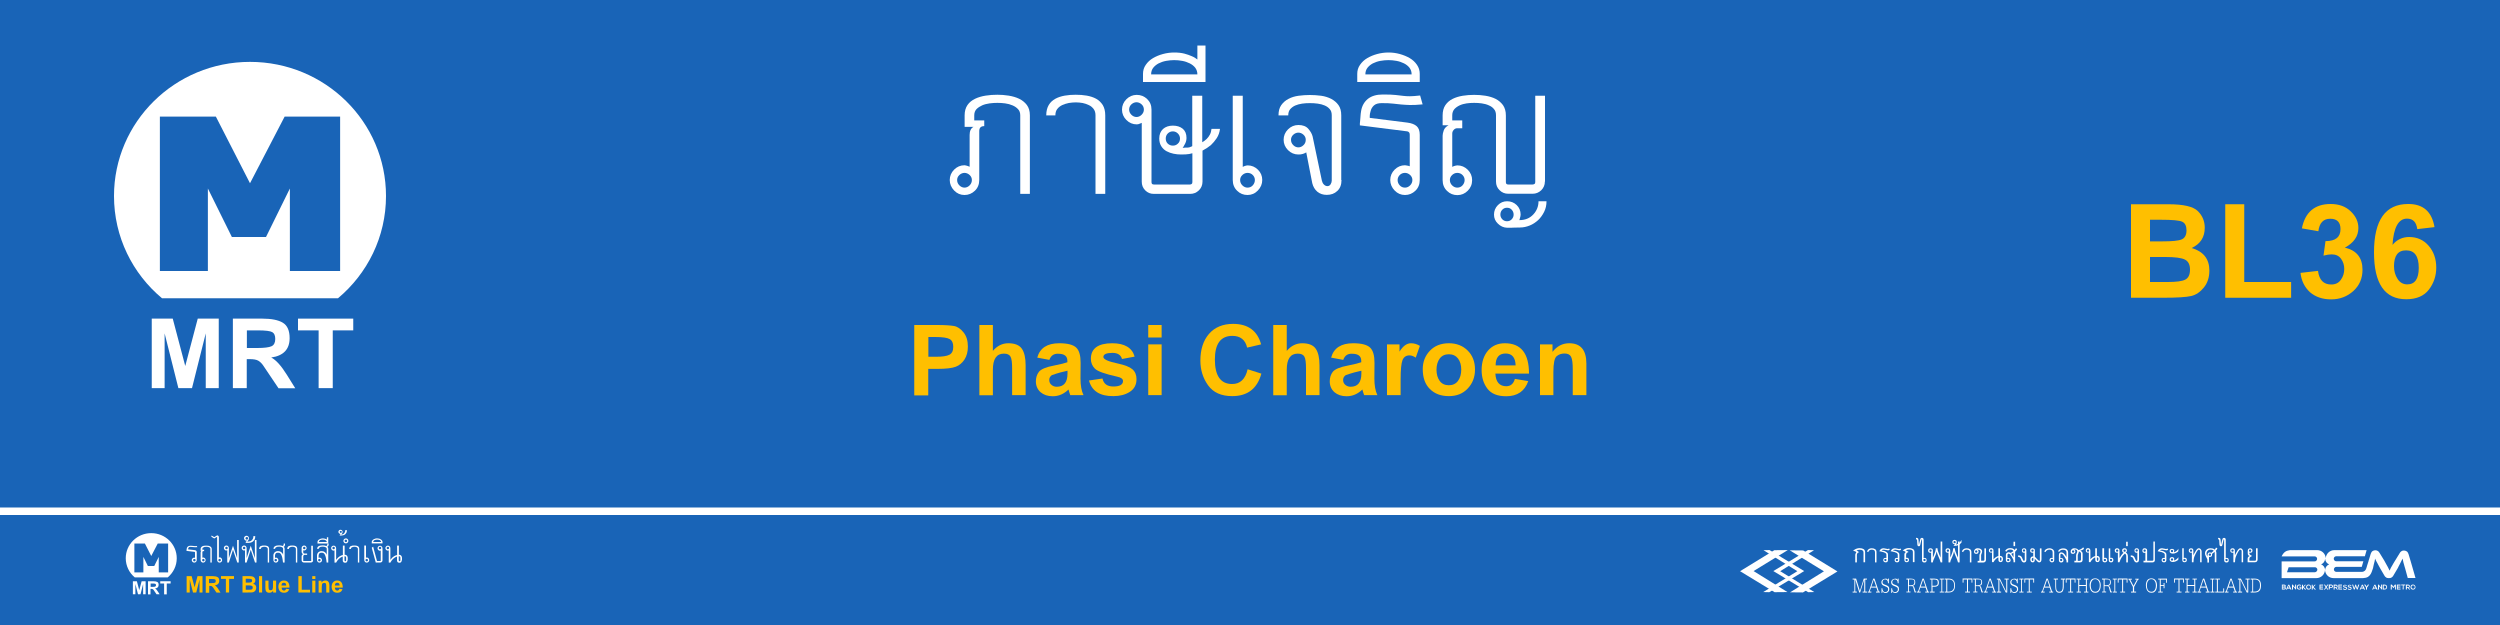 <?xml version="1.0" encoding="UTF-8" standalone="no"?>
<!-- Generator: Adobe Illustrator 21.1.0, SVG Export Plug-In . SVG Version: 6.00 Build 0)  -->

<svg
   xmlns:dc="http://purl.org/dc/elements/1.1/"
   xmlns:cc="http://creativecommons.org/ns#"
   xmlns:rdf="http://www.w3.org/1999/02/22-rdf-syntax-ns#"
   xmlns:svg="http://www.w3.org/2000/svg"
   xmlns="http://www.w3.org/2000/svg"
   xmlns:sodipodi="http://sodipodi.sourceforge.net/DTD/sodipodi-0.dtd"
   xmlns:inkscape="http://www.inkscape.org/namespaces/inkscape"
   version="1.1"
   id="Layer_1"
   x="0px"
   y="0px"
   viewBox="0 0 2000 500"
   style="enable-background:new 0 0 2000 500;"
   xml:space="preserve"
   sodipodi:docname="MRT BL36 Traditional station sign.svg"
   inkscape:version="0.92.4 (5da689c313, 2019-01-14)"><defs
   id="defs364" /><sodipodi:namedview
   pagecolor="#ffffff"
   bordercolor="#666666"
   borderopacity="1"
   objecttolerance="10"
   gridtolerance="10"
   guidetolerance="10"
   inkscape:pageopacity="0"
   inkscape:pageshadow="2"
   inkscape:window-width="640"
   inkscape:window-height="480"
   id="namedview362"
   showgrid="false"
   inkscape:zoom="0.1495"
   inkscape:cx="1000"
   inkscape:cy="250"
   inkscape:window-x="0"
   inkscape:window-y="0"
   inkscape:window-maximized="0"
   inkscape:current-layer="layer1_2_" />
<style
   type="text/css"
   id="style2">
	.st0{fill:#1964B7;}
	.st1{fill:#FFFFFF;}
	.st2{fill:#FFBF00;}
</style>
<rect
   class="st0"
   width="2000"
   height="500"
   id="rect4" />
<g
   id="g24">
	<path
   class="st1"
   d="M816.2,155.1V92.3c0-2.1-0.6-3.8-1.8-5c-1.2-1.3-2.7-2.3-4.4-3c-1.8-0.8-3.7-1.3-5.9-1.6   c-2.2-0.3-4.2-0.4-6.2-0.4c-2,0-4,0.1-6.2,0.4c-2.2,0.3-4.2,0.8-6,1.6c-1.8,0.8-3.3,1.8-4.5,3c-1.2,1.3-1.8,2.9-1.8,5v4h8v4.6   c-2.7,0-4,1.3-4,4V144c0,3.5-1.2,6.4-3.5,8.6c-2.3,2.2-5.1,3.4-8.3,3.4c-3.2,0-6-1.2-8.3-3.6c-2.3-2.4-3.5-5.2-3.5-8.4   c0-3.2,1.2-6,3.5-8.3c2.3-2.3,5.1-3.5,8.3-3.5c0.3,0,0.7,0.1,1.2,0.2c0.5,0.1,0.9,0.3,1.4,0.4c0.4,0.1,0.9,0.4,1.5,0.6v-25.4   c0-3.2,1-5.4,3.1-6.5h-7.1v-9.2c0-3.4,0.8-6.1,2.3-8.3c1.5-2.2,3.6-3.8,6.1-5c2.5-1.2,5.3-2,8.4-2.5c3.1-0.5,6.2-0.7,9.4-0.7   c2.9,0,5.9,0.2,9,0.7c3.1,0.5,5.9,1.3,8.4,2.5c2.5,1.2,4.6,2.9,6.2,5c1.6,2.2,2.4,4.9,2.4,8.3v62.8H816.2z M777.5,144   c0-1.5-0.6-2.9-1.8-4c-1.2-1.1-2.6-1.7-4.1-1.7c-1.5,0-2.9,0.6-4.1,1.7c-1.2,1.1-1.8,2.5-1.8,4c0,1.7,0.6,3.1,1.8,4.3   c1.2,1.2,2.6,1.8,4.1,1.8c1.5,0,2.9-0.6,4.1-1.8C776.9,147.1,777.5,145.6,777.5,144z"
   id="path6" />
	<path
   class="st1"
   d="M876.4,155.1V92.3c0-2.1-0.5-3.8-1.5-5.1c-1-1.3-2.2-2.4-3.8-3.1c-1.5-0.8-3.2-1.3-5-1.7   c-1.8-0.3-3.6-0.5-5.5-0.5c-1.8,0-3.7,0.2-5.6,0.5c-1.9,0.4-3.6,0.9-5.3,1.7c-1.6,0.8-2.9,1.8-3.9,3.1c-1,1.3-1.5,3-1.5,5.1h-7.3   c0-3.4,0.7-6.1,2-8.3c1.3-2.2,3.1-3.8,5.3-5c2.2-1.2,4.7-2,7.5-2.5c2.8-0.5,5.7-0.7,8.8-0.7c3.1,0,6,0.2,8.8,0.7   c2.8,0.5,5.3,1.3,7.5,2.5c2.2,1.2,3.9,2.9,5.3,5c1.3,2.2,2,4.9,2,8.3v62.8H876.4z"
   id="path8" />
	<path
   class="st1"
   d="M976,103c-0.3,2.8-1.2,5.3-2.6,7.5c-1.5,2.2-3,4-4.7,5.6c-1.8,1.5-4.1,3-6.7,4.4v24.8c0,2.8-1,5.1-2.9,7   c-2,1.9-4.3,2.8-6.9,2.8h-29.2c-2.7,0-4.9-0.9-6.8-2.8c-1.9-1.9-2.8-4.2-2.8-7v-47c-0.6,0.3-1.1,0.5-1.5,0.6   c-0.8,0.4-1.7,0.6-2.5,0.6c-3.2,0-6-1.2-8.3-3.5c-2.3-2.3-3.5-5.1-3.5-8.3c0-3.2,1.2-6,3.5-8.3s5.1-3.5,8.3-3.5   c3.2,0,6,1.1,8.3,3.3c2.3,2.2,3.5,5,3.5,8.5v58c0,1.3,0.6,1.9,1.9,1.9H952c0.4,0,0.8-0.1,1.3-0.4c0.4-0.3,0.6-0.8,0.6-1.5v-23.1   l-2.5,0.6c-0.8,0.1-1.8,0.2-2.8,0.3c-1,0.1-2.3,0.1-3.7,0.1c-2,0-4-0.2-6-0.6c-2-0.4-3.9-1.1-5.6-2c-1.7-0.9-3.1-2.2-4.2-3.9   c-1.1-1.7-1.7-3.8-1.7-6.3c0-3.2,1-5.7,3-7.6c2-1.8,4.7-2.7,7.9-2.7c3.2,0,5.8,0.8,7.9,2.5c2,1.7,3,4.1,3,7.4   c0,1.1-0.2,2.2-0.5,3.1c-0.4,1-0.7,1.8-1.2,2.5c-0.3,0.4-0.5,0.8-0.7,1.3c-0.2,0.4-0.5,0.8-0.7,1c0.6-0.1,1.3-0.2,2.1-0.2   c0.6,0,1.1,0,1.7,0c0.6,0,1.1-0.1,1.5-0.2c0.3-0.1,0.6-0.2,0.8-0.3c0.3-0.1,0.6-0.2,0.8-0.3l0.8-0.4V76.6h8v37.2   c1.1-0.6,2.3-1.5,3.6-2.7c1-1,1.8-2.1,2.5-3.4c0.7-1.3,1.1-2.8,1.3-4.6H976z M915.1,87.7c0-1.7-0.6-3.1-1.8-4.2   c-1.2-1.1-2.6-1.7-4.1-1.7c-1.5,0-2.9,0.6-4.1,1.7c-1.2,1.1-1.8,2.5-1.8,4.2c0,1.5,0.6,2.9,1.8,4.1c1.2,1.2,2.6,1.8,4.1,1.8   c1.5,0,2.9-0.6,4.1-1.8C914.5,90.6,915.1,89.2,915.1,87.7z M944,110.8c0-1.5-0.6-2.9-1.7-4c-1.1-1.1-2.5-1.7-4-1.7   c-1.7,0-3,0.6-4.1,1.7c-1.1,1.1-1.6,2.5-1.6,4c0,1.7,0.5,3,1.6,4.1c1.1,1,2.4,1.6,4.1,1.6c1.5,0,2.9-0.5,4-1.6   C943.5,113.8,944,112.5,944,110.8z"
   id="path10" />
	<path
   class="st1"
   d="M914.4,65.6v-6.5c0-2.7,0.7-5.1,2.2-7.2c1.5-2.2,3.4-4,5.8-5.4c2.4-1.4,5-2.5,8-3.3c2.9-0.8,6-1.2,9-1.2   c3.1,0,5.8,0.3,8.1,0.9c2.3,0.6,4.2,1.3,5.8,2c2,0.8,3.5,1.8,4.6,2.7V36.4h6.5v29.2H914.4z M957.9,59.5c0-2.1-0.6-3.8-1.7-5.3   c-1.1-1.4-2.6-2.6-4.4-3.5c-1.8-0.9-3.8-1.6-6-2c-2.2-0.4-4.3-0.6-6.4-0.6c-2.1,0-4.3,0.2-6.5,0.6c-2.2,0.4-4.2,1.1-6,2   c-1.7,0.9-3.2,2.1-4.3,3.5c-1.1,1.4-1.7,3.1-1.7,5.3H957.9z"
   id="path12" />
	<path
   class="st1"
   d="M1009.8,144c0,3.2-1.2,6-3.5,8.4c-2.3,2.4-5.1,3.6-8.3,3.6c-3.2,0-6-1.1-8.3-3.4c-2.3-2.2-3.5-5.1-3.5-8.6   V76.6h8v56.9l1.3-0.6c0.4-0.1,0.8-0.3,1.3-0.4c0.4-0.1,0.8-0.2,1.3-0.2c3.2,0,6,1.2,8.3,3.5C1008.6,138,1009.8,140.7,1009.8,144z    M1003.9,144c0-1.5-0.6-2.9-1.7-4c-1.1-1.1-2.5-1.7-4.2-1.7c-1.5,0-2.9,0.6-4.1,1.7c-1.2,1.1-1.8,2.5-1.8,4c0,1.7,0.6,3.1,1.8,4.3   c1.2,1.2,2.6,1.8,4.1,1.8c1.7,0,3.1-0.6,4.2-1.8C1003.3,147.1,1003.9,145.6,1003.9,144z"
   id="path14" />
	<path
   class="st1"
   d="M1073.2,144c0,3.8-1.1,6.7-3.4,8.8c-2.2,2.1-5,3.1-8.4,3.1c-2.9,0-5.4-0.8-7.5-2.5c-2-1.7-3.4-4-4.1-6.9   l-4.8-24.6c-0.6,0.4-1.4,0.8-2.6,1.2c-1.2,0.4-2.4,0.5-3.7,0.5c-3.2,0-6-1.2-8.3-3.5c-2.3-2.3-3.5-5.1-3.5-8.3c0-3.2,1.2-6,3.5-8.3   c2.3-2.3,5.1-3.5,8.3-3.5c3.5,0,6.2,1,8,3.1c1.8,2.1,2.9,4.1,3.4,6.1l7.4,35.3c0.3,1.3,0.8,2.3,1.6,3.1c0.8,0.8,1.7,1.3,2.8,1.3   c1.1,0,2-0.5,2.6-1.5c0.6-1,0.9-2,0.9-2.9V92.3c0-2.1-0.5-3.8-1.6-5c-1.1-1.3-2.4-2.2-4-2.9c-1.6-0.7-3.5-1.2-5.6-1.5   c-2.1-0.3-4.2-0.4-6.3-0.4s-4.2,0.1-6.2,0.4c-2,0.3-3.9,0.8-5.5,1.5c-1.6,0.7-2.9,1.7-4,2.9c-1.1,1.3-1.6,2.9-1.6,5h-7.8   c0-3.4,0.7-6.1,2.2-8.2s3.4-3.8,5.8-5c2.4-1.3,5.1-2.1,8.1-2.5c3-0.4,6-0.6,8.9-0.6c3.1,0,6.1,0.2,9.1,0.6c3,0.4,5.7,1.3,8.1,2.5   c2.4,1.3,4.3,2.9,5.8,5s2.2,4.8,2.2,8.2V144z M1044.6,111.8c0-1.5-0.6-2.9-1.8-4c-1.2-1.1-2.6-1.7-4.1-1.7c-1.5,0-2.9,0.6-4.1,1.7   c-1.2,1.1-1.8,2.5-1.8,4c0,1.7,0.6,3.1,1.8,4.3c1.2,1.2,2.6,1.8,4.1,1.8c1.5,0,2.9-0.6,4.1-1.8C1044,115,1044.6,113.5,1044.6,111.8   z"
   id="path16" />
	<path
   class="st1"
   d="M1138.1,83.5c-4.3,0.4-7.8,0.6-10.3,0.5c-2.5-0.1-4.8-0.2-6.8-0.4c-2-0.2-4.2-0.5-6.5-0.7   c-2.3-0.3-5.4-0.4-9.1-0.4c-2.8,0-4.9,0.6-6.3,1.9c-1.4,1.3-2.3,2.9-2.7,4.8c-0.4,1.3-0.6,2.5-0.6,3.6v1.5l30.2,3.8   c3.2,0.4,5.7,1.4,7.3,2.8c1.7,1.5,2.5,3.8,2.5,7V144c0,3.5-1.2,6.4-3.5,8.6c-2.3,2.2-5.1,3.4-8.3,3.4c-3.2,0-6-1.2-8.3-3.6   c-2.3-2.4-3.5-5.2-3.5-8.4c0-3.2,1.2-6,3.5-8.3c2.3-2.3,5.1-3.5,8.3-3.5c0.3,0,1.1,0.1,2.5,0.4l1.3,0.4v-25.2   c0-1.5-0.6-2.4-1.9-2.7l-38-4.8c0-0.6,0-1.1,0-1.7c0-0.6,0.1-1.2,0.2-1.9c0.1-1.1,0.2-2.3,0.3-3.7c0.1-1.3,0.2-2.8,0.5-4.3   c0.7-4.1,2.5-7.2,5.4-9.6c2.9-2.3,6.8-3.5,11.9-3.5c4.6,0,8.1,0.1,10.4,0.4c2.3,0.3,4.3,0.5,6,0.7s3.4,0.3,5.3,0.3   c1.8,0,4.5-0.2,8.2-0.6L1138.1,83.5z M1129.9,144c0-1.5-0.6-2.9-1.8-4c-1.2-1.1-2.6-1.7-4.1-1.7c-1.7,0-3.1,0.6-4.2,1.7   c-1.1,1.1-1.7,2.5-1.7,4c0,1.7,0.6,3.1,1.7,4.3c1.1,1.2,2.5,1.8,4.2,1.8c1.5,0,2.9-0.6,4.1-1.8   C1129.3,147.1,1129.9,145.6,1129.9,144z"
   id="path18" />
	<path
   class="st1"
   d="M1085.8,65.6v-6.5c0-2.7,0.7-5.1,2.2-7.2c1.5-2.2,3.4-4,5.8-5.4c2.4-1.4,5-2.5,8-3.3c2.9-0.8,6-1.2,9-1.2   c3.1,0,6.1,0.4,9,1.2c2.9,0.8,5.6,1.9,8,3.3c2.4,1.4,4.3,3.2,5.8,5.4c1.5,2.2,2.2,4.6,2.2,7.2v6.5H1085.8z M1129.3,59.5   c0-2.1-0.6-3.8-1.7-5.3c-1.1-1.4-2.6-2.6-4.4-3.5c-1.8-0.9-3.8-1.6-6-2c-2.2-0.4-4.3-0.6-6.4-0.6c-2.1,0-4.3,0.2-6.5,0.6   c-2.2,0.4-4.2,1.1-6,2c-1.7,0.9-3.2,2.1-4.3,3.5c-1.1,1.4-1.7,3.1-1.7,5.3H1129.3z"
   id="path20" />
	<path
   class="st1"
   d="M1235.9,145.2c0,2.8-1,5.1-2.9,7c-2,1.9-4.3,2.8-6.9,2.8h-19.5c-2.7,0-5-0.9-6.9-2.8c-2-1.9-2.9-4.2-2.9-7   V92.3c0-2.1-0.5-3.8-1.6-5c-1-1.3-2.4-2.3-4.1-3c-1.7-0.8-3.6-1.3-5.7-1.6c-2.1-0.3-4.1-0.4-6.1-0.4c-2,0-4,0.1-6,0.4   c-2,0.3-3.9,0.8-5.6,1.6c-1.7,0.8-3.1,1.8-4.2,3c-1.1,1.3-1.7,2.9-1.7,5v4h8v6.3h-4c-1.1,0-2.1,0.4-2.8,1.3   c-0.8,0.8-1.2,1.8-1.2,2.9v26.7l1.3-0.6c0.4-0.1,0.9-0.3,1.4-0.4c0.5-0.1,0.9-0.2,1.4-0.2c3.2,0,6,1.2,8.3,3.5   c2.3,2.3,3.5,5.1,3.5,8.3c0,3.4-1.2,6.2-3.5,8.5c-2.3,2.3-5.1,3.5-8.3,3.5c-3.2,0-6-1.1-8.3-3.4c-2.3-2.2-3.5-5.1-3.5-8.6v-35.5   c0-1.1,0.3-2.6,0.9-4.3c0.6-1.7,1.9-3.1,3.9-4.1h-4.8v-7.8c0-3.4,0.7-6.1,2.2-8.3c1.5-2.2,3.4-3.8,5.8-5c2.4-1.2,5.1-2,8.1-2.5   c3-0.5,6.1-0.7,9.1-0.7c3.1,0,6.1,0.2,9.1,0.7c3,0.5,5.7,1.3,8.1,2.5c2.4,1.2,4.3,2.9,5.9,5c1.5,2.2,2.3,4.9,2.3,8.3v53.3   c0,1.3,0.6,1.9,1.9,1.9h19.5c0.4,0,0.9-0.1,1.4-0.4c0.5-0.3,0.7-0.8,0.7-1.5V76.6h7.8V145.2z M1171.7,144c0-1.5-0.6-2.9-1.7-4   c-1.1-1.1-2.5-1.7-4.2-1.7c-1.5,0-2.9,0.6-4.1,1.7c-1.2,1.1-1.8,2.5-1.8,4c0,1.7,0.6,3.1,1.8,4.3c1.2,1.2,2.6,1.8,4.1,1.8   c1.7,0,3.1-0.6,4.2-1.8C1171.1,147.1,1171.7,145.6,1171.7,144z M1237.2,161c0,3.1-0.6,5.9-1.9,8.5c-1.3,2.6-2.9,4.8-4.8,6.6   c-2,1.8-4.2,3.3-6.7,4.3c-2.5,1-5.1,1.6-7.8,1.6c-2.2,0-3.9,0-4.9,0.1c-1,0.1-2.8,0.1-5.4,0.1c-2.8-0.1-5.3-1.2-7.4-3.3   c-2.1-2-3.1-4.4-3.1-7.2c0-2.9,1-5.5,3.1-7.6c2.1-2.1,4.5-3.1,7.4-3.1c2.9,0,5.5,1,7.6,3c2.1,2,3.2,4.6,3.2,7.7   c0,0.4-0.1,0.9-0.2,1.5c-0.1,0.6-0.3,1-0.4,1.5c-0.1,0.3-0.2,0.5-0.2,0.7s-0.1,0.5-0.2,0.7c4.6,0,8.3-1.5,11.1-4.5   c2.8-3,4.2-6.5,4.2-10.6H1237.2z M1210.9,171.7c0-1.5-0.5-2.8-1.5-3.9c-1-1.1-2.2-1.6-3.8-1.6c-1.5,0-2.8,0.5-3.8,1.6   c-1,1-1.5,2.3-1.5,3.9c0,1.4,0.5,2.6,1.5,3.7c1,1,2.2,1.6,3.8,1.6c1.5,0,2.8-0.5,3.8-1.6C1210.4,174.3,1210.9,173.1,1210.9,171.7z"
   id="path22" />
</g>
<g
   id="g50">
	<path
   class="st2"
   d="M731.4,316.1V260h18.2c6.2,0,10.8,0.3,13.6,0.8s5.4,2.3,7.7,5.2c2.3,2.9,3.4,6.6,3.4,11.3   c0,4.1-0.9,7.5-2.7,10.3c-1.8,2.7-4.1,4.7-7,5.8s-7.7,1.7-14.6,1.7h-7.4v21.2H731.4z M742.7,269.5v15.9h6.2c5,0,8.5-0.5,10.6-1.6   c2.1-1.1,3.1-3.2,3.1-6.3c0-3-0.9-5.1-2.8-6.2c-1.9-1.1-5.7-1.7-11.7-1.7H742.7z"
   id="path26" />
	<path
   class="st2"
   d="M794.3,260v20.7c3.5-4.1,7.6-6.1,12.4-6.1c5.2,0,8.8,1.5,10.8,4.4c2,2.9,3,7.4,3,13.3v23.8h-10.8v-21.4   c0-4.7-0.4-7.8-1.3-9.4c-0.9-1.6-2.6-2.4-5.3-2.4c-5.9,0-8.8,4.3-8.8,13v20.3h-10.8V260H794.3z"
   id="path28" />
	<path
   class="st2"
   d="M839.5,287.9l-9.7-1.8c2.1-7.7,8-11.5,17.6-11.5c6.7,0,11.2,1.2,13.6,3.5c2.4,2.3,3.5,6.4,3.5,12.2l-0.1,12.5   c0,5.6,0.8,10,2.4,13.3h-10.6c-0.4-1.1-0.9-2.6-1.4-4.5c-3.7,3.6-7.9,5.4-12.6,5.4c-4,0-7.2-1.1-9.7-3.2c-2.5-2.2-3.8-5.1-3.8-8.7   c0-2.9,0.8-5.5,2.4-7.6c1.6-2.1,5.7-3.9,12.3-5.1c5.1-1,8.6-1.9,10.5-2.6v-1.1c0-3.8-2.4-5.7-7.3-5.7   C843.1,282.8,840.7,284.5,839.5,287.9z M853.9,296.6c-3.4,0.7-7.6,1.8-12.4,3.5c-1.4,1-2.1,2.2-2.1,3.8c0,1.8,0.6,3.1,1.9,4.1   c1.2,1,2.6,1.4,4.1,1.4c5.7,0,8.6-3.5,8.6-10.6V296.6z"
   id="path30" />
	<path
   class="st2"
   d="M871.2,304.4l10.8-1.6c0.9,4.3,3.8,6.4,8.7,6.4c5.1,0,7.7-1.5,7.7-4.4c0-1.6-1.5-2.8-4.4-3.4   c-9.9-2.2-15.9-4.3-18.1-6.5c-2.1-2.1-3.2-4.8-3.2-7.8c0-8.3,5.7-12.5,17.1-12.5c9.9,0,15.9,3.6,17.9,10.7l-10.1,1.9   c-0.9-3.2-3.4-4.9-7.6-4.9c-4.9,0-7.3,1.1-7.3,3.3c0,1.8,3.8,3.6,11.5,5.2c5.6,1.2,9.5,2.7,11.7,4.6s3.3,4.5,3.3,7.9   c0,4.5-1.8,7.9-5.4,10.2c-3.6,2.3-8,3.4-13,3.4C879.9,317,873.4,312.8,871.2,304.4z"
   id="path32" />
	<path
   class="st2"
   d="M918.6,270v-10h10.7v10H918.6z M918.6,316.1v-40.6h10.7v40.6H918.6z"
   id="path34" />
	<path
   class="st2"
   d="M998.1,295.4l11,3.5c-3.3,12-11.1,18-23.3,18c-8.8,0-15.2-2.9-19.3-8.6c-4.1-5.7-6.2-12.3-6.2-19.8   c0-8.9,2.3-16.1,6.9-21.4c4.6-5.3,11.1-8,19.3-8c11.9,0,19.4,5.5,22.4,16.4l-11.2,2.6c-1.4-6.2-5.4-9.4-11.8-9.4   c-9.3,0-14,6.3-14,18.9c0,13,4.6,19.6,13.7,19.6C992.1,307.3,996.3,303.3,998.1,295.4z"
   id="path36" />
	<path
   class="st2"
   d="M1029.4,260v20.7c3.5-4.1,7.6-6.1,12.4-6.1c5.2,0,8.8,1.5,10.8,4.4c2,2.9,3,7.4,3,13.3v23.8h-10.8v-21.4   c0-4.7-0.4-7.8-1.3-9.4c-0.9-1.6-2.6-2.4-5.3-2.4c-5.9,0-8.8,4.3-8.8,13v20.3h-10.8V260H1029.4z"
   id="path38" />
	<path
   class="st2"
   d="M1074.6,287.9l-9.7-1.8c2.1-7.7,8-11.5,17.6-11.5c6.7,0,11.2,1.2,13.6,3.5s3.5,6.4,3.5,12.2l-0.1,12.5   c0,5.6,0.8,10,2.4,13.3h-10.6c-0.4-1.1-0.9-2.6-1.4-4.5c-3.7,3.6-7.9,5.4-12.6,5.4c-4,0-7.2-1.1-9.7-3.2c-2.5-2.2-3.8-5.1-3.8-8.7   c0-2.9,0.8-5.5,2.4-7.6c1.6-2.1,5.7-3.9,12.3-5.1c5.1-1,8.6-1.9,10.5-2.6v-1.1c0-3.8-2.4-5.7-7.3-5.7   C1078.1,282.8,1075.8,284.5,1074.6,287.9z M1089,296.6c-3.4,0.7-7.6,1.8-12.4,3.5c-1.4,1-2.1,2.2-2.1,3.8c0,1.8,0.6,3.1,1.9,4.1   s2.6,1.4,4.1,1.4c5.7,0,8.6-3.5,8.6-10.6V296.6z"
   id="path40" />
	<path
   class="st2"
   d="M1120.4,316.1h-10.8v-40.6h10v5.8c2.8-4.5,5.8-6.7,9.2-6.7c2.5,0,4.8,0.7,7.1,2.1l-3.3,9.4   c-1.8-1.2-3.5-1.8-5-1.8c-2.7,0-4.6,1.3-5.6,3.8c-1,2.6-1.5,7.7-1.5,15.5V316.1z"
   id="path42" />
	<path
   class="st2"
   d="M1138.2,295.2c0-5.7,1.9-10.6,5.7-14.6c3.8-4,8.9-6,15.2-6c6.2,0,11.2,2,15.1,5.9c3.9,3.9,5.8,9,5.8,15.1   c0,6.2-2,11.2-5.9,15.3s-8.9,6-15,6c-6.4,0-11.4-1.9-15.2-5.7C1140.1,307.5,1138.2,302.2,1138.2,295.2z M1149.2,295.8   c0,3.7,0.9,6.7,2.6,9s4.2,3.4,7.3,3.4s5.6-1.2,7.3-3.5c1.7-2.3,2.6-5.3,2.6-9c0-3.7-0.9-6.7-2.6-8.9s-4.2-3.4-7.3-3.4   s-5.6,1.1-7.3,3.4S1149.2,292.1,1149.2,295.8z"
   id="path44" />
	<path
   class="st2"
   d="M1211.9,303.1l10.7,1.8c-2.8,8-8.7,12.1-17.6,12.1c-7,0-12-2-15.1-6.1c-3.1-4.1-4.6-9-4.6-14.8   c0-6.4,1.7-11.6,5-15.5c3.4-4,7.9-6,13.6-6c12.9,0,19.3,8.1,19.3,24.3h-26.9c0.3,6.7,3.3,10.1,8.8,10.1   C1208.6,308.9,1210.8,307,1211.9,303.1z M1212.5,292.3c-0.2-6.3-2.9-9.5-8-9.5c-5.3,0-8,3.2-8,9.5H1212.5z"
   id="path46" />
	<path
   class="st2"
   d="M1269,316.1h-10.8v-20.7c0-4.8-0.4-8-1.3-9.9c-0.9-1.8-2.6-2.7-5.3-2.7c-2.4,0-4.5,0.7-6.2,2.1   c-1.8,1.4-2.7,5.7-2.7,12.8v18.4H1232v-40.6h10v6c3.6-4.6,8-6.9,13.4-6.9c9.1,0,13.7,5.4,13.7,16.3V316.1z"
   id="path48" />
</g>
<rect
   y="406"
   class="st1"
   width="2000"
   height="6"
   id="rect52" />
<g
   id="g65">
	<g
   id="layer1"
   transform="translate(-247.5,-430.797)"
   inkscape:groupmode="layer"
   inkscape:label="Layer 1">
		<path
   id="path3004"
   inkscape:connector-curvature="0"
   class="st1"
   d="M447.5,480.3c-60.1,0-108.8,48.1-108.8,107.3    c0,32.8,14.9,62.2,38.4,81.8h140.8c23.5-19.7,38.4-49,38.4-81.8C556.3,528.3,507.6,480.3,447.5,480.3z" />
		<path
   id="path3804"
   inkscape:connector-curvature="0"
   class="st0"
   d="M375.4,647.5V524.1h44.8l27.3,53.3l27.7-53.3h44.4v123.5    h-40.2v-66l-19.1,38.8h-27.3l-19.2-38.8v66H375.4z" />
	</g>
	<g
   id="g63">
		<path
   class="st1"
   d="M121.4,310.5v-55.6h16.8l10,37.9l10-37.9h16.8v55.6h-10.4v-43.8l-11,43.8h-10.9l-11-43.8v43.8H121.4z"
   id="path57" />
		<path
   class="st1"
   d="M186.3,310.5v-55.6h23.6c7.3,0,12.8,1.1,16.4,3.3c3.6,2.2,5.4,6.3,5.4,12.3c0,8.9-4.9,14.1-14.7,15.5    c3.8,2,7.9,6.5,12.4,13.7l6.8,10.9h-13.4l-12.1-18c-1.2-1.8-2.5-3.1-4-4c-1.5-0.9-3.8-1.3-7-1.3h-2.3v23.2H186.3z M197.5,278.4    h8.3c5.6,0,9.4-0.5,11.4-1.4c2-0.9,3-2.9,3-5.8c0-2.8-0.8-4.6-2.4-5.5c-1.6-0.9-5.4-1.4-11.5-1.4h-8.8V278.4z"
   id="path59" />
		<path
   class="st1"
   d="M254.9,310.5v-46.2h-16.5v-9.4h44.2v9.4h-16.4v46.2H254.9z"
   id="path61" />
	</g>
</g>
<g
   id="g75">
	<path
   class="st2"
   d="M1704.9,163.4h29.8c12,0,19.9,1.8,23.6,5.5c3.7,3.7,5.5,8.1,5.5,13.3c0,7.6-3.5,13-10.5,16.2   c9.5,2.8,14.2,8.8,14.2,18.1c0,5.4-1.5,9.9-4.4,13.5c-2.9,3.6-6.3,5.9-10.1,6.8c-3.8,0.9-11.3,1.4-22.7,1.4h-25.5V163.4z    M1720,175.8v17.3h9.9c7.8,0,13-0.5,15.5-1.6c2.5-1.1,3.8-3.5,3.8-7.2c0-3.5-1.1-5.8-3.4-6.9c-2.2-1.1-8-1.6-17.2-1.6H1720z    M1720,205.6v20h14c7,0,11.7-0.6,14.2-1.9s3.8-3.9,3.8-8c0-3.9-1.3-6.6-4-8c-2.7-1.4-7.9-2.1-15.7-2.1H1720z"
   id="path67" />
	<path
   class="st2"
   d="M1780.2,238.2v-74.8h15.2v62.2h37.5v12.6H1780.2z"
   id="path69" />
	<path
   class="st2"
   d="M1840.4,218.3l14-1.6c0.9,7.2,4.4,10.9,10.6,10.9c3.4,0,6-1.3,7.7-3.8c1.8-2.5,2.7-5.4,2.7-8.6   c0-3-0.8-5.7-2.5-8.1c-1.7-2.4-4.2-3.6-7.5-3.6c-1.8,0-4,0.3-6.6,1l1.6-11.6c8,0,12-3.2,12-9.6c0-5.5-2.7-8.3-8.2-8.3   c-5.5,0-8.7,3.3-9.5,10l-13.2-2.3c2.6-13,10.3-19.5,23-19.5c6.6,0,11.9,1.9,16,5.8c4.1,3.9,6.2,8.3,6.2,13.4   c0,6.6-3.6,11.8-10.8,15.7c9.4,2.2,14.1,8.1,14.1,17.7c0,6.9-2.4,12.5-7.3,17c-4.9,4.4-10.8,6.7-17.8,6.7c-6.8,0-12.4-1.9-16.9-5.7   C1843.7,229.8,1841.1,224.7,1840.4,218.3z"
   id="path71" />
	<path
   class="st2"
   d="M1947.6,181.7l-13.8,1.6c-0.7-5.6-3.4-8.4-8.2-8.4c-6.8,0-10.7,7-11.6,21c3.5-4.2,8-6.3,13.3-6.3   c6.4,0,11.7,2.4,15.7,7.1c4,4.7,6,10.5,6,17.4c0,6.6-2,12.5-5.9,17.6s-10,7.7-18.1,7.7c-17.2,0-25.8-12.5-25.8-37.5   c0-25.8,9.1-38.7,27.3-38.7C1938.5,163.1,1945.5,169.3,1947.6,181.7z M1915.2,213c0,3.9,1,7.3,2.9,10.2c1.9,2.9,4.5,4.3,7.7,4.3   c6.1,0,9.2-4.4,9.2-13.2c0-9.3-3.3-14-10-14C1918.4,200.2,1915.2,204.5,1915.2,213z"
   id="path73" />
</g>
<g
   id="g88">
	<g
   id="layer1_1_"
   transform="translate(-247.5,-430.797)"
   inkscape:groupmode="layer"
   inkscape:label="Layer 1">
		<path
   id="path3004_1_"
   inkscape:connector-curvature="0"
   class="st1"
   d="M368.5,857.3c-11.3,0-20.4,9-20.4,20.1    c0,6.1,2.8,11.7,7.2,15.3h26.4c4.4-3.7,7.2-9.2,7.2-15.3C388.9,866.3,379.8,857.3,368.5,857.3z" />
		<path
   id="path3804_1_"
   inkscape:connector-curvature="0"
   class="st0"
   d="M355,888.7v-23.1h8.4l5.1,10l5.2-10h8.3v23.1h-7.5v-12.4    l-3.6,7.3h-5.1l-3.6-7.3v12.4H355z" />
	</g>
	<g
   id="g86">
		<path
   class="st1"
   d="M106.3,475.5V465h3.2l1.9,7.1l1.9-7.1h3.2v10.4h-2v-8.2l-2.1,8.2h-2l-2.1-8.2v8.2H106.3z"
   id="path80" />
		<path
   class="st1"
   d="M118.4,475.5V465h4.4c1.4,0,2.4,0.2,3.1,0.6c0.7,0.4,1,1.2,1,2.3c0,1.7-0.9,2.6-2.8,2.9    c0.7,0.4,1.5,1.2,2.3,2.6l1.3,2h-2.5l-2.3-3.4c-0.2-0.3-0.5-0.6-0.8-0.7c-0.3-0.2-0.7-0.2-1.3-0.2h-0.4v4.4H118.4z M120.5,469.5    h1.6c1.1,0,1.8-0.1,2.1-0.3c0.4-0.2,0.6-0.5,0.6-1.1c0-0.5-0.2-0.9-0.5-1c-0.3-0.2-1-0.3-2.2-0.3h-1.6V469.5z"
   id="path82" />
		<path
   class="st1"
   d="M131.3,475.5v-8.7h-3.1V465h8.3v1.8h-3.1v8.7H131.3z"
   id="path84" />
	</g>
</g>
<g
   id="g130">
	<path
   class="st1"
   d="M157.9,437.7c-0.7,0.1-1.3,0.1-1.8,0.1c-0.4,0-0.8,0-1.2-0.1c-0.3,0-0.7-0.1-1.1-0.1s-0.9-0.1-1.6-0.1   c-0.5,0-0.8,0.1-1.1,0.3c-0.2,0.2-0.4,0.5-0.5,0.8c-0.1,0.2-0.1,0.4-0.1,0.6v0.3l5.2,0.6c0.6,0.1,1,0.2,1.3,0.5   c0.3,0.3,0.4,0.7,0.4,1.2v6.2c0,0.6-0.2,1.1-0.6,1.5s-0.9,0.6-1.4,0.6s-1-0.2-1.4-0.6s-0.6-0.9-0.6-1.4c0-0.6,0.2-1,0.6-1.4   c0.4-0.4,0.9-0.6,1.4-0.6c0,0,0.2,0,0.4,0.1l0.2,0.1v-4.3c0-0.3-0.1-0.4-0.3-0.5l-6.5-0.8c0-0.1,0-0.2,0-0.3s0-0.2,0-0.3   c0-0.2,0-0.4,0.1-0.6c0-0.2,0-0.5,0.1-0.7c0.1-0.7,0.4-1.2,0.9-1.6c0.5-0.4,1.2-0.6,2-0.6c0.8,0,1.4,0,1.8,0.1c0.4,0,0.7,0.1,1,0.1   c0.3,0,0.6,0.1,0.9,0.1c0.3,0,0.8,0,1.4-0.1L157.9,437.7z M156.5,448.1c0-0.3-0.1-0.5-0.3-0.7c-0.2-0.2-0.4-0.3-0.7-0.3   c-0.3,0-0.5,0.1-0.7,0.3c-0.2,0.2-0.3,0.4-0.3,0.7c0,0.3,0.1,0.5,0.3,0.7c0.2,0.2,0.4,0.3,0.7,0.3c0.3,0,0.5-0.1,0.7-0.3   C156.4,448.6,156.5,448.4,156.5,448.1z"
   id="path90" />
	<path
   class="st1"
   d="M168.3,450v-10.8c0-0.4-0.1-0.6-0.3-0.9c-0.2-0.2-0.5-0.4-0.8-0.5c-0.3-0.1-0.6-0.2-1-0.3s-0.7-0.1-1.1-0.1   c-0.3,0-0.7,0-1.1,0.1c-0.4,0-0.7,0.1-1,0.3c-0.3,0.1-0.6,0.3-0.8,0.5c-0.2,0.2-0.3,0.5-0.3,0.8v0.7h1.4v1.1h-0.7   c-0.2,0-0.4,0.1-0.5,0.2c-0.1,0.1-0.2,0.3-0.2,0.5v4.6l0.2-0.1c0.1,0,0.1,0,0.2-0.1c0.1,0,0.2,0,0.2,0c0.6,0,1,0.2,1.4,0.6   c0.4,0.4,0.6,0.9,0.6,1.4c0,0.6-0.2,1.1-0.6,1.5c-0.4,0.4-0.9,0.6-1.4,0.6c-0.6,0-1-0.2-1.4-0.6s-0.6-0.9-0.6-1.5V442   c0-0.3,0.1-0.6,0.2-0.9c0.1-0.3,0.3-0.4,0.6-0.5h-0.8v-1.3c0-0.6,0.1-1,0.4-1.4s0.6-0.7,1-0.9c0.4-0.2,0.9-0.3,1.4-0.4   c0.5-0.1,1.1-0.1,1.6-0.1c0.5,0,1.1,0,1.6,0.1c0.5,0.1,1,0.2,1.4,0.4s0.8,0.5,1.1,0.9c0.3,0.4,0.4,0.8,0.4,1.4V450H168.3z    M163.7,448.1c0-0.3-0.1-0.5-0.3-0.7c-0.2-0.2-0.4-0.3-0.7-0.3c-0.3,0-0.5,0.1-0.7,0.3c-0.2,0.2-0.3,0.4-0.3,0.7   c0,0.3,0.1,0.5,0.3,0.7c0.2,0.2,0.4,0.3,0.7,0.3c0.3,0,0.5-0.1,0.7-0.3C163.6,448.6,163.7,448.4,163.7,448.1z"
   id="path92" />
	<path
   class="st1"
   d="M177.7,448.1c0,0.6-0.2,1-0.6,1.4s-0.9,0.6-1.4,0.6c-0.6,0-1-0.2-1.4-0.6s-0.6-0.9-0.6-1.5v-18.6l-2.3,1.4   l-2.3-1.4l0.1-1l2.2,1.3l2.3-1.4c0.4,0,0.7,0.1,1,0.4c0.2,0.3,0.4,0.6,0.4,0.9v16.5l0.2-0.1c0.1,0,0.1,0,0.2-0.1c0.1,0,0.2,0,0.2,0   c0.6,0,1,0.2,1.4,0.6C177.5,447.1,177.7,447.5,177.7,448.1z M176.7,448.1c0-0.3-0.1-0.5-0.3-0.7c-0.2-0.2-0.4-0.3-0.7-0.3   c-0.3,0-0.5,0.1-0.7,0.3c-0.2,0.2-0.3,0.4-0.3,0.7c0,0.3,0.1,0.5,0.3,0.7c0.2,0.2,0.4,0.3,0.7,0.3c0.3,0,0.5-0.1,0.7-0.3   C176.6,448.6,176.7,448.4,176.7,448.1z"
   id="path94" />
	<path
   class="st1"
   d="M189.8,450l-3.4-10.2l-3.3,10.2h-1.3v-9.8c-0.1,0-0.2,0.1-0.3,0.1c-0.1,0-0.2,0-0.2,0.1c-0.1,0-0.2,0-0.2,0   c-0.6,0-1-0.1-1.4-0.6c-0.4-0.4-0.6-0.9-0.6-1.4c0-0.6,0.2-1,0.6-1.4c0.4-0.4,0.9-0.6,1.4-0.6c0.6,0,1,0.2,1.4,0.6s0.6,0.9,0.6,1.5   v8l3.3-9.9l3.3,9.9V432h1.3v18H189.8z M182.2,438.4c0-0.3-0.1-0.5-0.3-0.7c-0.2-0.2-0.4-0.3-0.7-0.3c-0.3,0-0.5,0.1-0.7,0.3   c-0.2,0.2-0.3,0.4-0.3,0.7c0,0.3,0.1,0.5,0.3,0.7s0.4,0.3,0.7,0.3c0.3,0,0.5-0.1,0.7-0.3C182.1,438.9,182.2,438.7,182.2,438.4z"
   id="path96" />
	<path
   class="st1"
   d="M204,450l-3.4-10.2l-3.3,10.2H196v-9.8c-0.1,0-0.2,0.1-0.3,0.1c-0.1,0-0.2,0-0.2,0.1c-0.1,0-0.2,0-0.2,0   c-0.6,0-1-0.1-1.4-0.6c-0.4-0.4-0.6-0.9-0.6-1.4c0-0.6,0.2-1,0.6-1.4c0.4-0.4,0.9-0.6,1.4-0.6c0.6,0,1,0.2,1.4,0.6s0.6,0.9,0.6,1.5   v8l3.3-9.9l3.3,9.9V432h1.3v18H204z M196.3,438.4c0-0.3-0.1-0.5-0.3-0.7c-0.2-0.2-0.4-0.3-0.7-0.3c-0.3,0-0.5,0.1-0.7,0.3   c-0.2,0.2-0.3,0.4-0.3,0.7c0,0.3,0.1,0.5,0.3,0.7s0.4,0.3,0.7,0.3c0.3,0,0.5-0.1,0.7-0.3C196.2,438.9,196.3,438.7,196.3,438.4z"
   id="path98" />
	<path
   class="st1"
   d="M204.2,429.1c0,1.1-0.2,2-0.6,2.6c-0.4,0.7-0.9,1.2-1.4,1.6c-0.6,0.4-1.1,0.6-1.7,0.8   c-0.6,0.1-1.1,0.2-1.5,0.2h-2.4v-0.8c0.2-0.1,0.3-0.2,0.4-0.3c0.1-0.1,0.2-0.2,0.3-0.3c0,0,0.1-0.1,0.1-0.2c0-0.1,0.1-0.1,0.1-0.2   c0,0-0.1,0-0.1,0c0,0-0.2,0-0.5,0c-0.1,0-0.3,0-0.5-0.1c-0.2-0.1-0.4-0.2-0.5-0.4c-0.2-0.2-0.3-0.4-0.5-0.6   c-0.1-0.2-0.2-0.5-0.2-0.8c0-0.6,0.2-1,0.6-1.4c0.4-0.4,0.9-0.6,1.4-0.6c0.6,0,1,0.2,1.4,0.6c0.4,0.4,0.6,0.9,0.6,1.4   c0,0.3-0.1,0.7-0.2,1s-0.3,0.6-0.5,0.8c-0.2,0.3-0.5,0.6-0.7,0.8h1.3c0.2,0,0.6-0.1,1-0.2c0.4-0.1,0.8-0.3,1.2-0.7   c0.4-0.3,0.7-0.8,1-1.3c0.3-0.6,0.4-1.2,0.4-2.1H204.2z M198.5,430.7c0-0.3-0.1-0.6-0.3-0.8c-0.2-0.2-0.4-0.3-0.7-0.3   s-0.5,0.1-0.8,0.3c-0.2,0.2-0.3,0.5-0.3,0.8s0.1,0.5,0.3,0.7c0.2,0.2,0.5,0.3,0.8,0.3c0.3,0,0.5-0.1,0.7-0.3   C198.4,431.2,198.5,431,198.5,430.7z"
   id="path100" />
	<path
   class="st1"
   d="M214.2,450v-10.8c0-0.4-0.1-0.7-0.3-0.9c-0.2-0.2-0.4-0.4-0.6-0.5s-0.6-0.2-0.9-0.3c-0.3-0.1-0.6-0.1-0.9-0.1   c-0.3,0-0.6,0-1,0.1s-0.6,0.2-0.9,0.3c-0.3,0.1-0.5,0.3-0.7,0.5c-0.2,0.2-0.3,0.5-0.3,0.9h-1.3c0-0.6,0.1-1,0.3-1.4   c0.2-0.4,0.5-0.7,0.9-0.9c0.4-0.2,0.8-0.3,1.3-0.4c0.5-0.1,1-0.1,1.5-0.1c0.5,0,1,0,1.5,0.1c0.5,0.1,0.9,0.2,1.3,0.4   c0.4,0.2,0.7,0.5,0.9,0.9c0.2,0.4,0.3,0.8,0.3,1.4V450H214.2z"
   id="path102" />
	<path
   class="st1"
   d="M228,434.9c0,0.4,0,0.8,0,1c0,0.3-0.2,0.6-0.3,0.9s-0.4,0.5-0.8,0.6c0.2,0.1,0.3,0.2,0.4,0.4   c0.3,0.3,0.4,0.8,0.4,1.4V450h-1.3c-0.1-1.5-0.4-2.8-0.6-3.9c-0.1-0.5-0.3-1-0.4-1.4c-0.2-0.5-0.4-0.9-0.6-1.3   c-0.3-0.4-0.5-0.7-0.9-0.9c-0.3-0.2-0.7-0.3-1.1-0.3h-0.9c-0.6,0-1.1,0.2-1.4,0.7c-0.3,0.5-0.5,1-0.5,1.5v1.9c0,0,0.1-0.1,0.2-0.1   c0.1-0.1,0.3-0.1,0.5-0.1c0.6,0,1.1,0.2,1.4,0.6c0.4,0.4,0.6,0.9,0.6,1.4c0,0.6-0.2,1-0.6,1.4s-0.9,0.6-1.4,0.6   c-0.6,0-1-0.2-1.4-0.6s-0.6-0.9-0.6-1.5v-3.7c0-0.5,0.1-0.9,0.3-1.3c0.2-0.4,0.4-0.8,0.7-1.1c0.3-0.3,0.7-0.5,1.1-0.7   c0.4-0.2,0.8-0.3,1.3-0.3h0.5c0.7,0,1.4,0.2,1.9,0.5c0.5,0.3,0.9,0.7,1.2,1c0.4,0.5,0.7,0.9,0.8,1.5v-4.8c0-0.4-0.1-0.6-0.3-0.9   c-0.2-0.2-0.5-0.4-0.8-0.5c-0.3-0.1-0.7-0.2-1-0.3c-0.4,0-0.8-0.1-1.1-0.1c-0.4,0-0.7,0-1.1,0.1c-0.4,0-0.7,0.1-1,0.3   c-0.3,0.1-0.6,0.3-0.8,0.5c-0.2,0.2-0.3,0.5-0.3,0.9h-1.3c0-0.6,0.1-1,0.4-1.4s0.6-0.7,1.1-0.9c0.4-0.2,0.9-0.3,1.5-0.4   c0.5-0.1,1.1-0.1,1.6-0.1s1,0,1.3,0.1c0.3,0.1,0.6,0.1,0.8,0.2c0.2,0.1,0.4,0.1,0.6,0.2c0.5-0.2,0.7-0.5,0.8-0.9   c0.1-0.4,0.1-0.8,0.1-1.1H228z M221.6,448.1c0-0.3-0.1-0.5-0.3-0.7c-0.2-0.2-0.4-0.3-0.7-0.3c-0.3,0-0.5,0.1-0.7,0.3   c-0.2,0.2-0.3,0.4-0.3,0.7c0,0.3,0.1,0.5,0.3,0.7c0.2,0.2,0.4,0.3,0.7,0.3c0.3,0,0.5-0.1,0.7-0.3   C221.5,448.6,221.6,448.4,221.6,448.1z"
   id="path104" />
	<path
   class="st1"
   d="M236.7,450v-10.8c0-0.4-0.1-0.7-0.3-0.9c-0.2-0.2-0.4-0.4-0.6-0.5s-0.6-0.2-0.9-0.3c-0.3-0.1-0.6-0.1-0.9-0.1   c-0.3,0-0.6,0-1,0.1s-0.6,0.2-0.9,0.3c-0.3,0.1-0.5,0.3-0.7,0.5c-0.2,0.2-0.3,0.5-0.3,0.9h-1.3c0-0.6,0.1-1,0.3-1.4   c0.2-0.4,0.5-0.7,0.9-0.9c0.4-0.2,0.8-0.3,1.3-0.4c0.5-0.1,1-0.1,1.5-0.1c0.5,0,1,0,1.5,0.1c0.5,0.1,0.9,0.2,1.3,0.4   c0.4,0.2,0.7,0.5,0.9,0.9c0.2,0.4,0.3,0.8,0.3,1.4V450H236.7z"
   id="path106" />
	<path
   class="st1"
   d="M250.5,448.3c0,0.5-0.2,0.9-0.5,1.2c-0.3,0.3-0.7,0.5-1.2,0.5H243c-0.5,0-0.8-0.2-1.2-0.5   c-0.3-0.3-0.5-0.7-0.5-1.2V445c0-0.3,0.1-0.6,0.2-0.8c0.1-0.2,0.3-0.4,0.4-0.5c0.2-0.1,0.4-0.3,0.6-0.4c-0.3-0.1-0.5-0.2-0.6-0.4   c-0.1-0.1-0.3-0.3-0.4-0.6c-0.1-0.2-0.2-0.5-0.2-0.9v-3c0-0.6,0.2-1.1,0.6-1.4c0.4-0.4,0.9-0.6,1.4-0.6c0.6,0,1,0.2,1.4,0.6   c0.4,0.4,0.6,0.9,0.6,1.4s-0.2,1-0.6,1.4c-0.4,0.4-0.9,0.6-1.4,0.6c-0.2,0-0.3,0-0.5-0.1c-0.1,0-0.1-0.1-0.2-0.1v1.4   c0,0.4,0.1,0.7,0.3,0.9c0.2,0.2,0.4,0.3,0.6,0.3h2.2v1.1h-2.2c-0.2,0-0.4,0.1-0.6,0.4c-0.2,0.3-0.3,0.6-0.3,0.9v3.3   c0,0.1,0,0.2,0,0.2c0,0.1,0.1,0.1,0.3,0.1h5.8c0.1,0,0.1,0,0.2-0.1c0.1,0,0.1-0.1,0.1-0.3v-11.8h1.3V448.3z M244.4,438.4   c0-0.3-0.1-0.5-0.3-0.7c-0.2-0.2-0.4-0.3-0.7-0.3c-0.3,0-0.5,0.1-0.7,0.3c-0.2,0.2-0.3,0.4-0.3,0.7c0,0.3,0.1,0.5,0.3,0.7   c0.2,0.2,0.4,0.3,0.7,0.3c0.3,0,0.5-0.1,0.7-0.3C244.3,438.9,244.4,438.7,244.4,438.4z"
   id="path108" />
	<path
   class="st1"
   d="M262.9,434.9c0,0.4,0,0.8,0,1c0,0.3-0.2,0.6-0.3,0.9s-0.4,0.5-0.8,0.6c0.2,0.1,0.3,0.2,0.4,0.4   c0.3,0.3,0.4,0.8,0.4,1.4V450h-1.3c-0.1-1.5-0.4-2.8-0.6-3.9c-0.1-0.5-0.3-1-0.4-1.4c-0.2-0.5-0.4-0.9-0.6-1.3   c-0.3-0.4-0.5-0.7-0.9-0.9c-0.3-0.2-0.7-0.3-1.1-0.3h-0.9c-0.6,0-1.1,0.2-1.4,0.7c-0.3,0.5-0.5,1-0.5,1.5v1.9c0,0,0.1-0.1,0.2-0.1   c0.1-0.1,0.3-0.1,0.5-0.1c0.6,0,1.1,0.2,1.4,0.6c0.4,0.4,0.6,0.9,0.6,1.4c0,0.6-0.2,1-0.6,1.4s-0.9,0.6-1.4,0.6   c-0.6,0-1-0.2-1.4-0.6s-0.6-0.9-0.6-1.5v-3.7c0-0.5,0.1-0.9,0.3-1.3c0.2-0.4,0.4-0.8,0.7-1.1c0.3-0.3,0.7-0.5,1.1-0.7   c0.4-0.2,0.8-0.3,1.3-0.3h0.5c0.7,0,1.4,0.2,1.9,0.5c0.5,0.3,0.9,0.7,1.2,1c0.4,0.5,0.7,0.9,0.8,1.5v-4.8c0-0.4-0.1-0.6-0.3-0.9   c-0.2-0.2-0.5-0.4-0.8-0.5c-0.3-0.1-0.7-0.2-1-0.3c-0.4,0-0.8-0.1-1.1-0.1c-0.4,0-0.7,0-1.1,0.1c-0.4,0-0.7,0.1-1,0.3   c-0.3,0.1-0.6,0.3-0.8,0.5c-0.2,0.2-0.3,0.5-0.3,0.9h-1.3c0-0.6,0.1-1,0.4-1.4s0.6-0.7,1.1-0.9c0.4-0.2,0.9-0.3,1.5-0.4   c0.5-0.1,1.1-0.1,1.6-0.1s1,0,1.3,0.1c0.3,0.1,0.6,0.1,0.8,0.2c0.2,0.1,0.4,0.1,0.6,0.2c0.5-0.2,0.7-0.5,0.8-0.9   c0.1-0.4,0.1-0.8,0.1-1.1H262.9z M256.5,448.1c0-0.3-0.1-0.5-0.3-0.7c-0.2-0.2-0.4-0.3-0.7-0.3c-0.3,0-0.5,0.1-0.7,0.3   c-0.2,0.2-0.3,0.4-0.3,0.7c0,0.3,0.1,0.5,0.3,0.7c0.2,0.2,0.4,0.3,0.7,0.3c0.3,0,0.5-0.1,0.7-0.3   C256.4,448.6,256.5,448.4,256.5,448.1z"
   id="path110" />
	<path
   class="st1"
   d="M254,434.7v-1.1c0-0.5,0.1-0.9,0.4-1.2c0.3-0.4,0.6-0.7,1-0.9c0.4-0.2,0.9-0.4,1.4-0.6c0.5-0.1,1-0.2,1.5-0.2   c0.5,0,1,0.1,1.4,0.2s0.7,0.2,1,0.3c0.3,0.1,0.6,0.3,0.8,0.5v-1.9h1.1v5H254z M261.4,433.6c0-0.4-0.1-0.7-0.3-0.9   c-0.2-0.2-0.4-0.4-0.8-0.6c-0.3-0.2-0.7-0.3-1-0.3c-0.4-0.1-0.7-0.1-1.1-0.1s-0.7,0-1.1,0.1c-0.4,0.1-0.7,0.2-1,0.3   c-0.3,0.2-0.5,0.4-0.7,0.6c-0.2,0.2-0.3,0.5-0.3,0.9H261.4z"
   id="path112" />
	<path
   class="st1"
   d="M278.1,447.9c0,0.6-0.2,1.1-0.5,1.6c-0.3,0.5-0.8,0.7-1.4,0.7c-0.5,0-1-0.1-1.4-0.4s-0.6-0.8-0.6-1.5v-3   c-0.3,0-0.6,0.1-0.9,0.3c-0.3,0.1-0.6,0.3-0.9,0.5c-0.5,0.3-1.1,0.8-1.7,1.4c-0.6,0.6-1.2,1.5-1.8,2.6h-1.3v-9.8   c-0.1,0-0.2,0.1-0.3,0.1c-0.1,0.1-0.3,0.1-0.4,0.1c-0.6,0-1-0.2-1.4-0.6c-0.4-0.4-0.6-0.9-0.6-1.4s0.2-1,0.6-1.4   c0.4-0.4,0.9-0.6,1.4-0.6c0.6,0,1,0.2,1.4,0.6s0.6,0.9,0.6,1.5v9.3c0.4-0.6,0.9-1.2,1.4-1.7c0.5-0.4,1-0.9,1.7-1.3   c0.6-0.4,1.4-0.7,2.3-0.9v-7.5h1.4v7.3c0.9,0,1.5,0.3,1.9,0.8c0.4,0.5,0.6,1.1,0.6,1.7V447.9z M267.9,438.4c0-0.3-0.1-0.5-0.3-0.7   c-0.2-0.2-0.4-0.3-0.7-0.3c-0.3,0-0.5,0.1-0.7,0.3c-0.2,0.2-0.3,0.4-0.3,0.7c0,0.3,0.1,0.5,0.3,0.7c0.2,0.2,0.4,0.3,0.7,0.3   c0.3,0,0.5-0.1,0.7-0.3C267.8,438.9,267.9,438.7,267.9,438.4z M276.9,446.1c0-0.3-0.1-0.5-0.3-0.8c-0.2-0.3-0.5-0.4-1-0.3v3.3   c0,0.2,0.1,0.4,0.2,0.5c0.1,0.1,0.3,0.2,0.5,0.2c0.4,0,0.6-0.2,0.6-0.7V446.1z"
   id="path114" />
	<path
   class="st1"
   d="M278.7,432.7c0,0.6-0.2,1-0.6,1.4c-0.4,0.4-0.9,0.6-1.4,0.6c-0.6,0-1-0.2-1.4-0.6c-0.4-0.4-0.6-0.9-0.6-1.4   c0-0.6,0.2-1,0.6-1.4c0.4-0.4,0.9-0.6,1.4-0.6c0.6,0,1,0.2,1.4,0.6C278.5,431.7,278.7,432.2,278.7,432.7z M277.7,432.7   c0-0.3-0.1-0.5-0.3-0.7c-0.2-0.2-0.4-0.3-0.7-0.3c-0.3,0-0.5,0.1-0.7,0.3c-0.2,0.2-0.3,0.4-0.3,0.7c0,0.3,0.1,0.5,0.3,0.7   c0.2,0.2,0.4,0.3,0.7,0.3c0.3,0,0.5-0.1,0.7-0.3C277.6,433.3,277.7,433,277.7,432.7z"
   id="path116" />
	<path
   class="st1"
   d="M277.5,424.2c0,0.9-0.1,1.6-0.5,2.1c-0.3,0.6-0.7,1-1.1,1.3c-0.4,0.3-0.8,0.5-1.3,0.6   c-0.5,0.1-0.8,0.2-1.2,0.2h-1.6V428c0,0,0.1-0.1,0.2-0.2c0.1-0.1,0.2-0.2,0.3-0.3c0,0,0.1-0.1,0.1-0.2c0-0.1,0.1-0.1,0.1-0.2h-0.2   c-0.4,0-0.8-0.2-1.1-0.5c-0.3-0.3-0.5-0.7-0.5-1.1c0-0.5,0.2-0.8,0.5-1.2c0.3-0.3,0.7-0.5,1.2-0.5c0.5,0,0.8,0.2,1.2,0.5   c0.3,0.3,0.5,0.7,0.5,1.2c0,0.3-0.1,0.5-0.2,0.8c-0.1,0.3-0.2,0.5-0.4,0.7c-0.2,0.3-0.4,0.5-0.5,0.6h0.5c0.2,0,0.5-0.1,0.8-0.2   c0.3-0.1,0.6-0.3,0.9-0.6c0.3-0.3,0.5-0.6,0.7-1c0.2-0.4,0.3-1,0.3-1.7H277.5z M273.5,425.5c0-0.2-0.1-0.4-0.3-0.6   c-0.2-0.2-0.4-0.2-0.6-0.2c-0.2,0-0.4,0.1-0.6,0.2c-0.2,0.2-0.2,0.3-0.2,0.6c0,0.2,0.1,0.4,0.2,0.6c0.2,0.2,0.4,0.2,0.6,0.2   c0.2,0,0.4-0.1,0.6-0.2C273.4,426,273.5,425.8,273.5,425.5z"
   id="path118" />
	<path
   class="st1"
   d="M286.3,450v-10.8c0-0.4-0.1-0.7-0.3-0.9c-0.2-0.2-0.4-0.4-0.6-0.5s-0.6-0.2-0.9-0.3c-0.3-0.1-0.6-0.1-0.9-0.1   c-0.3,0-0.6,0-1,0.1s-0.6,0.2-0.9,0.3c-0.3,0.1-0.5,0.3-0.7,0.5c-0.2,0.2-0.3,0.5-0.3,0.9h-1.3c0-0.6,0.1-1,0.3-1.4   c0.2-0.4,0.5-0.7,0.9-0.9c0.4-0.2,0.8-0.3,1.3-0.4c0.5-0.1,1-0.1,1.5-0.1c0.5,0,1,0,1.5,0.1c0.5,0.1,0.9,0.2,1.3,0.4   c0.4,0.2,0.7,0.5,0.9,0.9c0.2,0.4,0.3,0.8,0.3,1.4V450H286.3z"
   id="path120" />
	<path
   class="st1"
   d="M295.4,448.1c0,0.6-0.2,1-0.6,1.4s-0.9,0.6-1.4,0.6c-0.6,0-1-0.2-1.4-0.6s-0.6-0.9-0.6-1.5v-11.6h1.4v9.8   l0.2-0.1c0.1,0,0.1,0,0.2-0.1c0.1,0,0.1,0,0.2,0c0.6,0,1,0.2,1.4,0.6C295.2,447.1,295.4,447.5,295.4,448.1z M294.4,448.1   c0-0.3-0.1-0.5-0.3-0.7c-0.2-0.2-0.4-0.3-0.7-0.3c-0.3,0-0.5,0.1-0.7,0.3c-0.2,0.2-0.3,0.4-0.3,0.7c0,0.3,0.1,0.5,0.3,0.7   c0.2,0.2,0.4,0.3,0.7,0.3c0.3,0,0.5-0.1,0.7-0.3C294.3,448.6,294.4,448.4,294.4,448.1z"
   id="path122" />
	<path
   class="st1"
   d="M306,448.3c0,0.5-0.2,0.9-0.5,1.2c-0.3,0.3-0.7,0.5-1.2,0.5h-3.7l-3.2-11.8l1.1-0.9l3.1,11.5h2.7   c0.2,0,0.3-0.1,0.3-0.3v-8.1c0,0-0.1,0.1-0.2,0.1c-0.1,0.1-0.3,0.1-0.4,0.1c-0.6,0-1-0.2-1.4-0.6c-0.4-0.4-0.6-0.9-0.6-1.4   s0.2-1,0.6-1.4c0.4-0.4,0.9-0.6,1.4-0.6c0.6,0,1,0.2,1.4,0.6s0.6,0.9,0.6,1.5V448.3z M305,438.4c0-0.3-0.1-0.5-0.3-0.7   c-0.2-0.2-0.4-0.3-0.7-0.3c-0.3,0-0.5,0.1-0.7,0.3c-0.2,0.2-0.3,0.4-0.3,0.7c0,0.3,0.1,0.5,0.3,0.7c0.2,0.2,0.4,0.3,0.7,0.3   c0.3,0,0.5-0.1,0.7-0.3C304.9,438.9,305,438.7,305,438.4z"
   id="path124" />
	<path
   class="st1"
   d="M297.4,434.7v-1.1c0-0.5,0.1-0.9,0.4-1.2c0.3-0.4,0.6-0.7,1-0.9c0.4-0.2,0.9-0.4,1.4-0.6s1-0.2,1.5-0.2   s1,0.1,1.5,0.2s1,0.3,1.4,0.6c0.4,0.2,0.7,0.5,1,0.9c0.3,0.4,0.4,0.8,0.4,1.2v1.1H297.4z M304.9,433.6c0-0.4-0.1-0.7-0.3-0.9   c-0.2-0.2-0.4-0.4-0.8-0.6c-0.3-0.2-0.7-0.3-1-0.3c-0.4-0.1-0.7-0.1-1.1-0.1c-0.4,0-0.7,0-1.1,0.1c-0.4,0.1-0.7,0.2-1,0.3   c-0.3,0.2-0.5,0.4-0.7,0.6c-0.2,0.2-0.3,0.5-0.3,0.9H304.9z"
   id="path126" />
	<path
   class="st1"
   d="M321.5,447.9c0,0.6-0.2,1.1-0.5,1.6c-0.3,0.5-0.8,0.7-1.4,0.7c-0.5,0-1-0.1-1.4-0.4s-0.6-0.8-0.6-1.5v-3   c-0.3,0-0.6,0.1-0.9,0.3c-0.3,0.1-0.6,0.3-0.9,0.5c-0.5,0.3-1.1,0.8-1.7,1.4c-0.6,0.6-1.2,1.5-1.8,2.6H311v-9.8   c-0.1,0-0.2,0.1-0.3,0.1c-0.1,0.1-0.3,0.1-0.4,0.1c-0.6,0-1-0.2-1.4-0.6c-0.4-0.4-0.6-0.9-0.6-1.4s0.2-1,0.6-1.4   c0.4-0.4,0.9-0.6,1.4-0.6c0.6,0,1,0.2,1.4,0.6s0.6,0.9,0.6,1.5v9.3c0.4-0.6,0.9-1.2,1.4-1.7c0.5-0.4,1-0.9,1.7-1.3   c0.6-0.4,1.4-0.7,2.3-0.9v-7.5h1.4v7.3c0.9,0,1.5,0.3,1.9,0.8c0.4,0.5,0.6,1.1,0.6,1.7V447.9z M311.3,438.4c0-0.3-0.1-0.5-0.3-0.7   c-0.2-0.2-0.4-0.3-0.7-0.3c-0.3,0-0.5,0.1-0.7,0.3c-0.2,0.2-0.3,0.4-0.3,0.7c0,0.3,0.1,0.5,0.3,0.7c0.2,0.2,0.4,0.3,0.7,0.3   c0.3,0,0.5-0.1,0.7-0.3C311.2,438.9,311.3,438.7,311.3,438.4z M320.3,446.1c0-0.3-0.1-0.5-0.3-0.8c-0.2-0.3-0.5-0.4-1-0.3v3.3   c0,0.2,0.1,0.4,0.2,0.5c0.1,0.1,0.3,0.2,0.5,0.2c0.4,0,0.6-0.2,0.6-0.7V446.1z"
   id="path128" />
</g>
<g
   id="g154">
	<path
   class="st2"
   d="M149.3,474v-13.1h4l2.4,8.9l2.3-8.9h4V474h-2.4v-10.3l-2.6,10.3h-2.6l-2.6-10.3V474H149.3z"
   id="path132" />
	<path
   class="st2"
   d="M164.6,474v-13.1h5.6c1.7,0,3,0.3,3.9,0.8c0.9,0.5,1.3,1.5,1.3,2.9c0,2.1-1.2,3.3-3.5,3.7   c0.9,0.5,1.9,1.5,2.9,3.2l1.6,2.6h-3.2l-2.8-4.2c-0.3-0.4-0.6-0.7-0.9-0.9c-0.3-0.2-0.9-0.3-1.6-0.3h-0.5v5.5H164.6z M167.2,466.5   h2c1.3,0,2.2-0.1,2.7-0.3c0.5-0.2,0.7-0.7,0.7-1.4c0-0.6-0.2-1.1-0.6-1.3s-1.3-0.3-2.7-0.3h-2.1V466.5z"
   id="path134" />
	<path
   class="st2"
   d="M180.7,474v-10.9h-3.9v-2.2h10.4v2.2h-3.9V474H180.7z"
   id="path136" />
	<path
   class="st2"
   d="M194,460.9h5.2c2.1,0,3.5,0.3,4.1,1c0.6,0.6,1,1.4,1,2.3c0,1.3-0.6,2.3-1.8,2.8c1.7,0.5,2.5,1.5,2.5,3.2   c0,0.9-0.3,1.7-0.8,2.4c-0.5,0.6-1.1,1-1.8,1.2c-0.7,0.2-2,0.2-4,0.2H194V460.9z M196.6,463.1v3h1.7c1.4,0,2.3-0.1,2.7-0.3   c0.4-0.2,0.7-0.6,0.7-1.3c0-0.6-0.2-1-0.6-1.2c-0.4-0.2-1.4-0.3-3-0.3H196.6z M196.6,468.3v3.5h2.4c1.2,0,2.1-0.1,2.5-0.3   s0.7-0.7,0.7-1.4c0-0.7-0.2-1.2-0.7-1.4c-0.5-0.3-1.4-0.4-2.8-0.4H196.6z"
   id="path138" />
	<path
   class="st2"
   d="M207.2,474v-13.1h2.5V474H207.2z"
   id="path140" />
	<path
   class="st2"
   d="M218.5,474v-1.4c-0.7,1.1-1.8,1.6-3.1,1.6c-2.1,0-3.1-1.2-3.1-3.7v-6h2.5v4.3c0,1.4,0.1,2.3,0.3,2.7   s0.6,0.7,1.3,0.7c0.8,0,1.3-0.2,1.6-0.7c0.3-0.5,0.4-1.5,0.4-3v-4h2.5v9.5H218.5z"
   id="path142" />
	<path
   class="st2"
   d="M228.9,471l2.5,0.4c-0.7,1.9-2,2.8-4.1,2.8c-1.6,0-2.8-0.5-3.5-1.4c-0.7-0.9-1.1-2.1-1.1-3.4   c0-1.5,0.4-2.7,1.2-3.6s1.8-1.4,3.2-1.4c3,0,4.5,1.9,4.5,5.7h-6.3c0.1,1.6,0.8,2.4,2.1,2.4C228.1,472.3,228.6,471.9,228.9,471z    M229,468.4c0-1.5-0.7-2.2-1.9-2.2c-1.2,0-1.9,0.7-1.9,2.2H229z"
   id="path144" />
	<path
   class="st2"
   d="M238.7,474v-13.1h2.7v10.9h6.6v2.2H238.7z"
   id="path146" />
	<path
   class="st2"
   d="M249.8,463.2v-2.3h2.5v2.3H249.8z M249.8,474v-9.5h2.5v9.5H249.8z"
   id="path148" />
	<path
   class="st2"
   d="M263.5,474H261v-4.8c0-1.1-0.1-1.9-0.3-2.3s-0.6-0.6-1.2-0.6c-0.6,0-1,0.2-1.5,0.5c-0.4,0.3-0.6,1.3-0.6,3v4.3   h-2.5v-9.5h2.3v1.4c0.8-1.1,1.9-1.6,3.1-1.6c2.1,0,3.2,1.3,3.2,3.8V474z"
   id="path150" />
	<path
   class="st2"
   d="M271.5,471l2.5,0.4c-0.7,1.9-2,2.8-4.1,2.8c-1.6,0-2.8-0.5-3.5-1.4c-0.7-0.9-1.1-2.1-1.1-3.4   c0-1.5,0.4-2.7,1.2-3.6s1.8-1.4,3.2-1.4c3,0,4.5,1.9,4.5,5.7h-6.3c0.1,1.6,0.8,2.4,2.1,2.4C270.8,472.3,271.3,471.9,271.5,471z    M271.7,468.4c0-1.5-0.7-2.2-1.9-2.2c-1.2,0-1.9,0.7-1.9,2.2H271.7z"
   id="path152" />
</g>
<g
   id="layer1_2_"
   transform="translate(62.857,-406.648)"
   inkscape:groupmode="layer"
   inkscape:label="Layer 1">
	
	
	
	<g
   id="g372"><path
     d="M1379.7,847l27.4,16.8l-27.6,16.8l-10.3-0.1l27.1-16.8l-27.4-16.8L1379.7,847z"
     class="st1"
     id="path2174" /><path
     d="M1355.8,863.5l27.7-16.8l4.9,0.1l-27.1,16.8l27.3,16.7l-4.9,0.1   L1355.8,863.5z"
     class="st1"
     sodipodi:nodetypes="ccccccc"
     id="path4116" /><path
     d="M1380.5,863.5l-27.7-16.8l-4.9,0.1l27.1,16.8l-27.3,16.7l4.9,0.1   L1380.5,863.5z"
     class="st1"
     sodipodi:nodetypes="ccccccc"
     id="path4118" /><path
     d="M1356.6,846.8l-27.4,16.8l27.6,16.8l10.3-0.1l-27.1-16.8l27.4-16.8L1356.6,846.8z"
     class="st1"
     id="path2172" /></g>
</g>
<g
   id="g227">
	<path
   class="st1"
   d="M1485.1,441.7c-0.5-0.5-1.4-0.9-2.6-1.1c0-0.1,0.1-0.2,0.4-0.4c0.2-0.2,0.6-0.4,1.1-0.7s1-0.5,1.7-0.7   s1.3-0.3,2-0.3c1.3,0,2.4,0.3,3.2,0.8s1.2,1.4,1.2,2.6v7.9h-1.3V442c0-1.5-1-2.2-3-2.2c-1.1,0-1.9,0.2-2.6,0.6   c0.1,0,0.3,0.1,0.8,0.4s0.9,0.6,1.4,1c-0.6,0-1,0.2-1.4,0.7c-0.4,0.4-0.5,1-0.5,1.5v5.9h-1.3v-6.1c0-0.3,0.1-0.6,0.2-0.8   s0.3-0.5,0.4-0.7C1484.8,442,1485,441.8,1485.1,441.7z"
   id="path161" />
	<path
   class="st1"
   d="M1500,449.8V442c0-0.9-0.2-1.5-0.7-1.8s-1.1-0.5-1.9-0.5c-1.4,0-2.4,0.7-2.8,2l-1-0.5c0.6-1.7,1.9-2.6,3.8-2.6   c1.2,0,2.1,0.3,2.8,0.8s1,1.3,1,2.4v8.1H1500z"
   id="path163" />
	<path
   class="st1"
   d="M1511.8,439.8c-0.6,0.3-1,0.5-1.3,0.5c-0.4,0-1-0.1-1.7-0.3c-0.8-0.2-1.3-0.3-1.7-0.3c-0.8,0-1.4,0.2-1.8,0.7   c0.5,0.1,1.1,0.2,1.7,0.3s1.3,0.4,1.9,0.8s1,0.7,1.2,1s0.3,0.8,0.3,1.5v3.9c0,1.3-0.6,2-1.9,2c-0.3,0-0.6-0.1-0.9-0.2   s-0.5-0.3-0.7-0.6s-0.3-0.6-0.3-0.9c0-1.3,0.6-1.9,1.8-1.9c0.3,0,0.5,0,0.7,0.1v-2.6c0-0.6-0.3-1.1-1-1.5c-0.7-0.4-1.8-0.8-3.5-1.1   l-1.2-0.2c0.5-1,1.1-1.7,1.7-2c0.7-0.3,1.3-0.4,1.9-0.4c0.4,0,0.9,0.1,1.6,0.3c0.7,0.2,1.2,0.3,1.5,0.3c0.3,0,0.7-0.1,1.2-0.4   L1511.8,439.8z M1508.3,448.9c0.6,0,0.9-0.3,0.9-0.9c0-0.6-0.3-0.9-0.9-0.9c-0.6,0-0.9,0.3-0.9,0.9   C1507.5,448.6,1507.8,448.9,1508.3,448.9z"
   id="path165" />
	<path
   class="st1"
   d="M1520.9,439.8c-0.6,0.3-1,0.5-1.3,0.5c-0.4,0-1-0.1-1.7-0.3c-0.8-0.2-1.3-0.3-1.7-0.3c-0.8,0-1.4,0.2-1.8,0.7   c0.5,0.1,1.1,0.2,1.7,0.3s1.3,0.4,1.9,0.8s1,0.7,1.2,1s0.3,0.8,0.3,1.5v3.9c0,1.3-0.6,2-1.9,2c-0.3,0-0.6-0.1-0.9-0.2   s-0.5-0.3-0.7-0.6s-0.3-0.6-0.3-0.9c0-1.3,0.6-1.9,1.8-1.9c0.3,0,0.5,0,0.7,0.1v-2.6c0-0.6-0.3-1.1-1-1.5c-0.7-0.4-1.8-0.8-3.5-1.1   l-1.2-0.2c0.5-1,1.1-1.7,1.7-2c0.7-0.3,1.3-0.4,1.9-0.4c0.4,0,0.9,0.1,1.6,0.3c0.7,0.2,1.2,0.3,1.5,0.3c0.3,0,0.7-0.1,1.2-0.4   L1520.9,439.8z M1517.5,448.9c0.6,0,0.9-0.3,0.9-0.9c0-0.6-0.3-0.9-0.9-0.9c-0.6,0-0.9,0.3-0.9,0.9   C1516.6,448.6,1516.9,448.9,1517.5,448.9z"
   id="path167" />
	<path
   class="st1"
   d="M1524.7,446.3c0.3-0.1,0.5-0.1,0.7-0.1c1.2,0,1.8,0.6,1.8,1.9c0,0.5-0.2,0.9-0.5,1.2s-0.8,0.5-1.3,0.5   c-1.3,0-1.9-0.7-1.9-2v-4.2c0-0.8,0.4-1.4,1.1-2c-0.2-0.2-0.6-0.4-1.1-0.7c-0.4-0.2-0.9-0.3-1.4-0.5c1.6-1.3,3.3-2,5.1-2   c1.2,0,2.2,0.3,3.1,0.8s1.3,1.3,1.3,2.5v8h-1.3v-8c0-0.5-0.1-0.9-0.3-1.2s-0.5-0.6-1-0.7s-1-0.2-1.7-0.2c-0.5,0-1,0.1-1.5,0.2   c-0.5,0.1-0.9,0.3-1.1,0.4c0.8,0.4,1.5,0.9,2.2,1.4c-0.3,0.1-0.8,0.3-1.4,0.7c-0.4,0.4-0.6,0.9-0.6,1.5V446.3z M1525.3,448.9   c0.6,0,0.9-0.3,0.9-0.9c0-0.6-0.3-0.9-0.9-0.9c-0.6,0-0.9,0.3-0.9,0.9C1524.5,448.6,1524.8,448.9,1525.3,448.9z"
   id="path169" />
	<path
   class="st1"
   d="M1532.8,431.4v-1.1l0.6,0c0.2,0,0.5,0.1,0.7,0.2s0.4,0.3,0.5,0.6c0.1,0.3,0.2,0.6,0.2,0.9l0.3,4l1.1-4.6   c0.2-0.7,0.6-1.1,1.4-1.1c0.9,0,1.3,0.6,1.3,1.7v14.4c0.3-0.1,0.5-0.1,0.7-0.1c1.1,0,1.7,0.6,1.7,1.9c0,1.2-0.6,1.8-1.8,1.8   c-1.3,0-1.9-0.7-1.9-2v-15.8c0-0.5-0.1-0.7-0.2-0.7c-0.1,0-0.3,0.2-0.3,0.5l-0.9,3.9c-0.2,0.8-0.5,1.1-1.1,1.1   c-0.7,0-1.1-0.4-1.2-1.2l-0.2-3.2C1533.8,431.8,1533.4,431.4,1532.8,431.4z M1539.6,448.9c0.6,0,0.9-0.3,0.9-0.9   c0-0.6-0.3-0.9-0.9-0.9c-0.6,0-0.9,0.3-0.9,0.9C1538.7,448.6,1539,448.9,1539.6,448.9z"
   id="path171" />
	<path
   class="st1"
   d="M1545,442.1c-0.3,0.1-0.5,0.1-0.7,0.1c-1.2,0-1.8-0.6-1.8-1.9c0-0.5,0.2-0.9,0.5-1.2s0.8-0.5,1.3-0.5   c0.7,0,1.1,0.2,1.5,0.5s0.5,0.8,0.5,1.5v5.5l1-2.3c0.8-1.9,1.3-3.6,1.3-5.2h1.4c0,1.3,0.5,3,1.4,5c0.4,0.9,0.8,1.7,1.1,2.5v-12.9   h1.3v16.7h-1.3c-0.4-1.5-1-3.1-1.8-4.8c-0.2-0.5-0.5-1.2-0.8-2c-0.3-0.8-0.5-1.5-0.6-2c-0.3,1.5-0.7,2.9-1.3,4.1   c-1.1,2.3-1.7,3.8-1.7,4.7h-1.4V442.1z M1544.4,439.6c-0.6,0-0.9,0.3-0.9,0.9c0,0.6,0.3,0.9,0.9,0.9c0.6,0,0.9-0.3,0.9-0.9   C1545.3,439.8,1545,439.6,1544.4,439.6z"
   id="path173" />
	<path
   class="st1"
   d="M1558.9,442.1c-0.3,0.1-0.5,0.1-0.7,0.1c-1.2,0-1.8-0.6-1.8-1.9c0-0.5,0.2-0.9,0.5-1.2s0.8-0.5,1.3-0.5   c0.7,0,1.1,0.2,1.5,0.5s0.5,0.8,0.5,1.5v5.5l1-2.3c0.8-1.9,1.3-3.6,1.3-5.2h1.4c0,1.3,0.5,3,1.4,5c0.4,0.9,0.8,1.7,1.1,2.5v-12.9   h1.3v16.7h-1.3c-0.4-1.5-1-3.1-1.8-4.8c-0.2-0.5-0.5-1.2-0.8-2c-0.3-0.8-0.5-1.5-0.6-2c-0.3,1.5-0.7,2.9-1.3,4.1   c-1.1,2.3-1.7,3.8-1.7,4.7h-1.4V442.1z M1558.3,439.6c-0.6,0-0.9,0.3-0.9,0.9c0,0.6,0.3,0.9,0.9,0.9c0.6,0,0.9-0.3,0.9-0.9   C1559.2,439.8,1558.9,439.6,1558.3,439.6z"
   id="path175" />
	<path
   class="st1"
   d="M1563.8,435.3c-1.3,0-1.9-0.6-1.9-1.7c0-0.5,0.1-0.9,0.4-1.2s0.7-0.5,1.2-0.5c1.3,0,1.9,0.5,1.9,1.6   c0,0.3,0,0.6-0.1,1s-0.3,0.8-0.5,1.2c0.9-0.2,1.8-0.6,2.5-1.3s1.4-1.5,1.9-2.5v2.1c-0.6,0.8-1.4,1.5-2.4,2s-2,0.7-3,0.7   c-0.3,0-0.7,0-1.1-0.1C1563.3,436.4,1563.7,435.9,1563.8,435.3z M1563.7,432.8c-0.6,0-0.9,0.3-0.9,0.9c0,0.6,0.3,0.9,0.9,0.9   c0.6,0,0.9-0.3,0.9-0.9C1564.5,433.1,1564.2,432.8,1563.7,432.8z"
   id="path177" />
	<path
   class="st1"
   d="M1575.9,449.8V442c0-0.9-0.2-1.5-0.7-1.8s-1.1-0.5-1.9-0.5c-1.4,0-2.4,0.7-2.8,2l-1-0.5   c0.6-1.7,1.9-2.6,3.8-2.6c1.2,0,2.1,0.3,2.8,0.8s1,1.3,1,2.4v8.1H1575.9z"
   id="path179" />
	<path
   class="st1"
   d="M1581.9,439.7c0.6,0.4,1,0.9,1,1.4c0,1.3-0.6,2-1.8,2c-1.3,0-1.9-0.6-1.9-1.8c0-0.7,0.3-1.4,0.8-1.9   s1.1-0.8,1.9-0.8c0.9,0,1.6,0.1,2.1,0.3s1,0.6,1.3,1s0.4,0.9,0.4,1.4c0,0.3-0.1,0.8-0.4,1.5c-0.3,0.7-0.4,1.2-0.4,1.4v4.4h1.6   c0.7,0,1-0.3,1-1v-8.9h1.3v9c0,0.8-0.2,1.3-0.6,1.7c-0.4,0.4-0.9,0.6-1.5,0.6h-4.6v-1.3h1.4v-4.1c0-0.4,0-0.8,0.1-1   s0.2-0.6,0.5-1.1c0.2-0.4,0.3-0.8,0.3-1.1c0-1.1-0.6-1.6-1.9-1.6C1582.3,439.6,1582.1,439.7,1581.9,439.7z M1581,440.3   c-0.6,0-0.9,0.3-0.9,0.9c0,0.6,0.3,0.9,0.9,0.9c0.6,0,0.9-0.3,0.9-0.9C1581.8,440.6,1581.6,440.3,1581,440.3z"
   id="path181" />
	<path
   class="st1"
   d="M1598.7,444.9v-6.3h1.3v6.1c1.6,0,2.4,0.9,2.4,2.6c0,0.6-0.2,1.2-0.5,1.7s-0.8,0.7-1.5,0.7   c-1.1,0-1.7-0.7-1.7-2.2v-1.5c-0.5,0-1.2,0.4-2,1.2s-1.5,1.6-1.8,2.5h-1.3v-7.7c-0.3,0.1-0.5,0.1-0.7,0.1c-1.2,0-1.8-0.6-1.8-1.9   c0-0.5,0.2-0.9,0.5-1.2s0.8-0.5,1.3-0.5c0.6,0,1.1,0.2,1.4,0.5s0.5,0.8,0.5,1.5v7c0.5-0.7,1.2-1.3,2.1-1.9   S1598.4,444.9,1598.7,444.9z M1592.9,439.6c-0.6,0-0.9,0.3-0.9,0.9c0,0.6,0.3,0.9,0.9,0.9c0.6,0,0.9-0.3,0.9-0.9   C1593.8,439.8,1593.5,439.6,1592.9,439.6z M1600,445.9v1.7c0,0.7,0.2,1.1,0.6,1.1s0.6-0.5,0.6-1.6   C1601.3,446.3,1600.9,445.9,1600,445.9z"
   id="path183" />
	<path
   class="st1"
   d="M1612.7,438.5l1,0.8c-0.3,0.7-0.8,1.2-1.3,1.8c-0.1,0.1-0.2,0.2-0.3,0.3c0,0.1,0,0.2,0,0.3v8.1h-1.3v-1.2   c0-0.6-0.5-1.7-1.5-3.3s-1.8-2.4-2.4-2.4c-0.2,0-0.4,0.1-0.6,0.3s-0.3,0.4-0.3,0.8v2.4c0.2-0.1,0.4-0.1,0.7-0.1   c1.2,0,1.8,0.7,1.8,2.1c0,0.4-0.2,0.8-0.6,1s-0.8,0.4-1.3,0.4c-0.2,0-0.3,0-0.5,0s-0.3-0.1-0.4-0.1s-0.2-0.1-0.3-0.2   s-0.2-0.1-0.3-0.2s-0.2-0.2-0.2-0.3s-0.1-0.2-0.1-0.4s-0.1-0.3-0.1-0.4V444c0-0.7,0.2-1.3,0.6-1.6s0.9-0.6,1.6-0.6   c0.6,0,1.1,0.2,1.6,0.5c0.4-0.2,1-0.5,1.8-1.1l0.4-0.3c-0.1-0.2-0.3-0.4-0.5-0.7c-0.5-0.4-1.1-0.6-2-0.6c-1.5,0-2.5,0.6-3.1,1.8   l-1-0.7c0.9-1.5,2.2-2.2,4.1-2.2c0.8,0,1.5,0.1,2,0.3s1.1,0.6,1.5,1.2C1612.2,439.6,1612.6,439,1612.7,438.5z M1606.6,448.9   c0.6,0,0.9-0.3,0.9-0.9c0-0.6-0.3-0.9-0.9-0.9c-0.6,0-0.9,0.3-0.9,0.9C1605.7,448.6,1606,448.9,1606.6,448.9z M1610.8,445.8v-3.7   c-0.4,0.3-1,0.7-1.8,1l0.5,0.7C1609.8,444.2,1610.3,444.9,1610.8,445.8z"
   id="path185" />
	<path
   class="st1"
   d="M1612.1,433.4v3.5h-1.3v-3.5H1612.1z"
   id="path187" />
	<path
   class="st1"
   d="M1619.9,442.1c-0.3,0.1-0.5,0.1-0.7,0.1c-1.2,0-1.7-0.6-1.7-1.9c0-0.3,0.1-0.7,0.2-0.9s0.4-0.5,0.6-0.6   s0.6-0.2,0.9-0.2c1.3,0,1.9,0.7,1.9,2v7c0,0.9-0.2,1.6-0.6,1.9c-0.4,0.3-0.8,0.5-1.3,0.5c-0.5,0-0.9-0.2-1.3-0.5s-0.8-1-1.1-1.9   c-0.3-0.9-0.6-1.5-0.9-1.7c-0.3-0.2-0.8-0.3-1.4-0.4v-1.2c1.4,0,2.4,0.5,2.9,1.4c0.1,0.3,0.4,0.8,0.7,1.5l0.5,1.1   c0.1,0.1,0.1,0.2,0.2,0.3s0.2,0.1,0.3,0.1c0.5,0,0.7-0.3,0.7-1V442.1z M1619.2,439.5c-0.6,0-0.9,0.3-0.9,0.9c0,0.6,0.3,0.9,0.9,0.9   c0.6,0,0.9-0.3,0.9-0.9C1620.1,439.8,1619.8,439.5,1619.2,439.5z"
   id="path189" />
	<path
   class="st1"
   d="M1626.6,445.1v-3c-0.3,0.1-0.5,0.1-0.7,0.1c-1.2,0-1.8-0.6-1.8-1.8c0-0.5,0.2-0.9,0.5-1.3s0.8-0.5,1.3-0.5   c0.7,0,1.1,0.2,1.5,0.5s0.5,0.8,0.5,1.5v4.8l2.2,2.3c0.6,0.6,1.1,1,1.3,1c0.2,0,0.3-0.1,0.4-0.2s0.1-0.4,0.1-0.9v-8.9h1.3v8.6   c0,0.9-0.2,1.6-0.5,2c-0.3,0.4-0.8,0.6-1.3,0.6s-1.1-0.2-1.5-0.7l-2.1-2.3v1.4c0,0.3-0.1,0.6-0.2,0.8s-0.3,0.4-0.6,0.6   s-0.5,0.2-0.8,0.2c-0.6,0-1.2-0.2-1.5-0.7s-0.5-1-0.5-1.6c0-0.7,0.2-1.3,0.6-1.8S1625.9,445.1,1626.6,445.1z M1626,439.6   c-0.6,0-0.9,0.3-0.9,0.9c0,0.6,0.3,0.9,0.9,0.9c0.6,0,0.9-0.3,0.9-0.9C1626.9,439.8,1626.6,439.6,1626,439.6z M1625.4,447.6   c0,0.8,0.3,1.2,0.8,1.2c0.3,0,0.5-0.3,0.5-0.8v-1.8C1625.8,446.3,1625.4,446.7,1625.4,447.6z"
   id="path191" />
	<path
   class="st1"
   d="M1643.4,441.8v6.1c0,1.3-0.6,2-1.9,2c-0.3,0-0.6-0.1-0.9-0.3s-0.5-0.4-0.7-0.6s-0.3-0.5-0.3-0.8   c0-1.3,0.6-1.9,1.8-1.9c0.2,0,0.5,0,0.7,0.1V442c0-0.8-0.2-1.4-0.7-1.8s-1.1-0.5-2-0.5c-0.7,0-1.3,0.2-1.9,0.6s-0.9,0.8-1.1,1.4   l-1-0.5c0.3-0.8,0.8-1.5,1.6-1.9s1.5-0.7,2.4-0.7c0.7,0,1.4,0.1,2,0.4s1.1,0.6,1.5,1.1S1643.4,441.1,1643.4,441.8z M1641.5,448.9   c0.6,0,0.9-0.3,0.9-0.9c0-0.6-0.3-0.9-0.9-0.9c-0.6,0-0.9,0.3-0.9,0.9C1640.6,448.6,1640.9,448.9,1641.5,448.9z"
   id="path193" />
	<path
   class="st1"
   d="M1653.2,445.8v-3.7c0-1.6-0.9-2.3-2.8-2.3c-1.4,0-2.5,0.6-3.1,1.7l-0.9-0.6c0.2-0.3,0.5-0.7,1-1.2   c0.8-0.6,1.9-1,3.1-1c0.8,0,1.4,0.1,2,0.3s1,0.6,1.4,1.1s0.6,1.1,0.6,2v7.8h-1.3v-1.2c0-0.3-0.3-1-0.9-2.1s-1.2-2-1.7-2.6   s-1-1-1.4-1c-0.6,0-0.9,0.4-0.9,1.1v2.4c0.2-0.1,0.4-0.1,0.7-0.1c1.2,0,1.8,0.7,1.8,2c0,0.5-0.2,0.9-0.6,1.2s-0.8,0.4-1.2,0.4   c-1.3,0-1.9-0.7-1.9-2V444c0-0.6,0.2-1.1,0.5-1.5s0.8-0.6,1.3-0.6c1,0,2,0.5,2.8,1.6C1652.5,444.5,1653,445.3,1653.2,445.8z    M1648.9,448.9c0.6,0,0.9-0.3,0.9-0.9c0-0.6-0.3-0.9-0.9-0.9c-0.6,0-0.9,0.3-0.9,0.9C1648.1,448.6,1648.4,448.9,1648.9,448.9z"
   id="path195" />
	<path
   class="st1"
   d="M1667.2,439.1c-0.6,0.6-1.6,1-3,1.5c0.3,0.1,0.7,0.3,1.3,0.8c0.4,0.4,0.6,0.9,0.6,1.5v4.8c0,1.5-0.7,2.2-2,2.2   h-4.6v-1.3h1.4v-4.1c0-0.4,0-0.7,0.1-1s0.2-0.6,0.5-1.2c0.2-0.4,0.3-0.8,0.3-1.1c0-1.1-0.6-1.6-1.9-1.6c-0.1,0-0.2,0-0.5,0.1   c0.6,0.4,0.9,0.9,0.9,1.5c0,0.6-0.2,1.1-0.6,1.4s-0.8,0.5-1.3,0.5c-1.3,0-1.9-0.6-1.9-1.8c0-0.7,0.3-1.4,0.8-1.9s1.2-0.8,1.9-0.8   c1.8,0,3,0.5,3.5,1.5c0.4-0.1,1.1-0.3,2-0.8s1.5-1,1.9-1.5L1667.2,439.1z M1659.4,441.2c0-0.6-0.3-0.9-0.9-0.9   c-0.6,0-0.9,0.3-0.9,0.9c0,0.6,0.3,0.9,0.9,0.9C1659.1,442.1,1659.4,441.8,1659.4,441.2z M1664.8,447.6v-4.4c0-0.5-0.1-0.9-0.3-1.2   s-0.7-0.6-1.4-0.9c0,0.4-0.1,0.7-0.2,1s-0.2,0.5-0.3,0.8c-0.3,0.7-0.4,1.2-0.4,1.4v4.4h1.6C1664.4,448.6,1664.8,448.2,1664.8,447.6   z"
   id="path197" />
	<path
   class="st1"
   d="M1676.2,444.9v-6.3h1.3v6.1c1.6,0,2.4,0.9,2.4,2.6c0,0.6-0.2,1.2-0.5,1.7s-0.8,0.7-1.5,0.7   c-1.1,0-1.7-0.7-1.7-2.2v-1.5c-0.5,0-1.2,0.4-2,1.2s-1.5,1.6-1.8,2.5h-1.3v-7.7c-0.3,0.1-0.5,0.1-0.7,0.1c-1.2,0-1.8-0.6-1.8-1.9   c0-0.5,0.2-0.9,0.5-1.2s0.8-0.5,1.3-0.5c0.6,0,1.1,0.2,1.4,0.5s0.5,0.8,0.5,1.5v7c0.5-0.7,1.2-1.3,2.1-1.9   S1675.9,444.9,1676.2,444.9z M1670.4,439.6c-0.6,0-0.9,0.3-0.9,0.9c0,0.6,0.3,0.9,0.9,0.9c0.6,0,0.9-0.3,0.9-0.9   C1671.3,439.8,1671,439.6,1670.4,439.6z M1677.5,445.9v1.7c0,0.7,0.2,1.1,0.6,1.1s0.6-0.5,0.6-1.6   C1678.8,446.3,1678.3,445.9,1677.5,445.9z"
   id="path199" />
	<path
   class="st1"
   d="M1683.3,438.6v7.7c0.2-0.1,0.5-0.1,0.7-0.1c1.2,0,1.8,0.6,1.8,1.9c0,0.6-0.2,1-0.6,1.3s-0.8,0.5-1.3,0.5   c-0.7,0-1.1-0.2-1.5-0.5c-0.3-0.3-0.5-0.8-0.5-1.5v-9.3H1683.3z M1683.9,448.9c0.6,0,0.9-0.3,0.9-0.9c0-0.6-0.3-0.9-0.9-0.9   c-0.6,0-0.9,0.3-0.9,0.9C1683,448.6,1683.3,448.9,1683.9,448.9z M1688.2,438.6v7.7c0.2-0.1,0.5-0.1,0.7-0.1c1.2,0,1.8,0.6,1.8,1.9   c0,0.5-0.2,0.9-0.5,1.3s-0.8,0.5-1.3,0.5c-0.6,0-1.1-0.1-1.4-0.4c-0.3-0.3-0.5-0.8-0.5-1.5v-9.3H1688.2z M1688.8,448.9   c0.6,0,0.9-0.3,0.9-0.9c0-0.6-0.3-0.9-0.9-0.9c-0.6,0-0.9,0.3-0.9,0.9C1688,448.6,1688.3,448.9,1688.8,448.9z"
   id="path201" />
	<path
   class="st1"
   d="M1698.9,442.2c-0.8-0.3-1.2-0.9-1.2-1.9c0-0.5,0.2-1,0.6-1.3s0.9-0.4,1.4-0.4c1.2,0,1.8,0.6,1.8,1.9   c0,0.7-0.3,1.2-0.8,1.5c0.7,0.5,1.1,0.9,1.3,1.5s0.3,1.1,0.3,1.9v4.5h-1.3v-5.2c0-0.3-0.1-0.6-0.3-1s-0.5-0.6-0.8-0.8   c-2.1,1.8-3.5,4.1-4.3,6.9h-1.3v-7.7c-0.3,0.1-0.5,0.1-0.7,0.1c-1.2,0-1.8-0.6-1.8-1.9c0-0.5,0.2-0.9,0.5-1.2s0.8-0.5,1.3-0.5   c0.7,0,1.1,0.2,1.5,0.5s0.5,0.8,0.5,1.5v5.8C1696.7,444.5,1697.8,443.1,1698.9,442.2z M1693.7,439.6c-0.6,0-0.9,0.3-0.9,0.9   c0,0.6,0.3,0.9,0.9,0.9c0.6,0,0.9-0.3,0.9-0.9C1694.6,439.8,1694.3,439.6,1693.7,439.6z M1699.7,439.6c-0.6,0-0.9,0.3-0.9,0.9   c0,0.6,0.3,0.9,0.9,0.9c0.6,0,0.9-0.3,0.9-0.9C1700.6,439.8,1700.3,439.6,1699.7,439.6z"
   id="path203" />
	<path
   class="st1"
   d="M1702.2,433.4v3.5h-1.3v-3.5H1702.2z"
   id="path205" />
	<path
   class="st1"
   d="M1710,442.1c-0.3,0.1-0.5,0.1-0.7,0.1c-1.2,0-1.7-0.6-1.7-1.9c0-0.3,0.1-0.7,0.2-0.9s0.4-0.5,0.6-0.6   s0.6-0.2,0.9-0.2c1.3,0,1.9,0.7,1.9,2v7c0,0.9-0.2,1.6-0.6,1.9c-0.4,0.3-0.8,0.5-1.3,0.5c-0.5,0-0.9-0.2-1.3-0.5s-0.8-1-1.1-1.9   c-0.3-0.9-0.6-1.5-0.9-1.7c-0.3-0.2-0.8-0.3-1.4-0.4v-1.2c1.4,0,2.4,0.5,2.9,1.4c0.1,0.3,0.4,0.8,0.7,1.5l0.5,1.1   c0.1,0.1,0.1,0.2,0.2,0.3s0.2,0.1,0.3,0.1c0.5,0,0.7-0.3,0.7-1V442.1z M1709.3,439.5c-0.6,0-0.9,0.3-0.9,0.9c0,0.6,0.3,0.9,0.9,0.9   c0.6,0,0.9-0.3,0.9-0.9C1710.3,439.8,1710,439.5,1709.3,439.5z"
   id="path207" />
	<path
   class="st1"
   d="M1722.6,433.2h1.3v15c0,0.5-0.2,0.9-0.5,1.2s-0.8,0.5-1.3,0.5h-7.3v-1.3h1.5v-6.4c-0.2,0.1-0.4,0.1-0.7,0.1   c-1.2,0-1.7-0.6-1.7-1.9c0-0.5,0.2-0.9,0.5-1.3s0.8-0.5,1.3-0.5c0.7,0,1.1,0.2,1.5,0.5s0.5,0.8,0.5,1.5v8h4.1c0.6,0,0.9-0.3,0.9-1   V433.2z M1715.7,439.6c-0.6,0-0.9,0.3-0.9,0.9c0,0.6,0.3,0.9,0.9,0.9c0.6,0,0.9-0.3,0.9-0.9   C1716.6,439.8,1716.3,439.6,1715.7,439.6z"
   id="path209" />
	<path
   class="st1"
   d="M1734.5,439.8c-0.6,0.3-1,0.5-1.3,0.5c-0.4,0-1-0.1-1.7-0.3c-0.8-0.2-1.3-0.3-1.7-0.3c-0.8,0-1.4,0.2-1.8,0.7   c0.5,0.1,1.1,0.2,1.7,0.3s1.3,0.4,1.9,0.8s1,0.7,1.2,1s0.3,0.8,0.3,1.5v3.9c0,1.3-0.6,2-1.9,2c-0.3,0-0.6-0.1-0.9-0.2   s-0.5-0.3-0.7-0.6s-0.3-0.6-0.3-0.9c0-1.3,0.6-1.9,1.8-1.9c0.3,0,0.5,0,0.7,0.1v-2.6c0-0.6-0.3-1.1-1-1.5c-0.7-0.4-1.8-0.8-3.5-1.1   l-1.2-0.2c0.5-1,1.1-1.7,1.7-2c0.7-0.3,1.3-0.4,1.9-0.4c0.4,0,0.9,0.1,1.6,0.3c0.7,0.2,1.2,0.3,1.5,0.3c0.3,0,0.7-0.1,1.2-0.4   L1734.5,439.8z M1731.1,448.9c0.6,0,0.9-0.3,0.9-0.9c0-0.6-0.3-0.9-0.9-0.9c-0.6,0-0.9,0.3-0.9,0.9   C1730.2,448.6,1730.5,448.9,1731.1,448.9z"
   id="path211" />
	<path
   class="st1"
   d="M1742.7,439v1.9c-0.4,0.6-1,1-1.9,1.4s-1.7,0.6-2.5,0.6s-1.4-0.2-1.9-0.5s-0.7-0.9-0.7-1.5   c0-0.5,0.2-1,0.5-1.3s0.8-0.5,1.3-0.5c0.6,0,1,0.1,1.4,0.4s0.5,0.6,0.5,1c0,0.5-0.1,1-0.2,1.3c0.7-0.2,1.4-0.5,2.1-1.1   S1742.4,439.6,1742.7,439z M1742.7,445.7v1.9c-0.4,0.6-1,1-1.9,1.4s-1.7,0.6-2.5,0.6c-0.6,0-1-0.1-1.4-0.3s-0.7-0.4-0.9-0.7   s-0.3-0.7-0.3-1.1c0-0.5,0.2-1,0.5-1.3s0.8-0.5,1.3-0.5c0.6,0,1.1,0.1,1.4,0.4s0.5,0.6,0.5,1c0,0.5-0.1,1-0.2,1.3   c0.7-0.2,1.4-0.5,2.1-1.1S1742.4,446.3,1742.7,445.7z M1737.6,439.9c-0.6,0-0.9,0.3-0.9,0.9c0,0.6,0.3,0.9,0.9,0.9   c0.6,0,0.9-0.3,0.9-0.9C1738.4,440.2,1738.2,439.9,1737.6,439.9z M1737.6,446.7c-0.6,0-0.9,0.3-0.9,0.9c0,0.6,0.3,0.9,0.9,0.9   c0.6,0,0.9-0.3,0.9-0.9C1738.4,446.9,1738.2,446.7,1737.6,446.7z"
   id="path213" />
	<path
   class="st1"
   d="M1747,438.6v7.7c0.2-0.1,0.5-0.1,0.7-0.1c1.2,0,1.8,0.6,1.8,1.9c0,0.3-0.1,0.6-0.2,0.8s-0.3,0.5-0.6,0.6   s-0.6,0.3-1,0.3c-0.6,0-1.1-0.1-1.4-0.4c-0.3-0.3-0.5-0.8-0.5-1.5v-9.3H1747z M1747.6,448.9c0.6,0,0.9-0.3,0.9-0.9   c0-0.6-0.3-0.9-0.9-0.9c-0.6,0-0.9,0.3-0.9,0.9C1746.7,448.6,1747,448.9,1747.6,448.9z"
   id="path215" />
	<path
   class="st1"
   d="M1761.4,449.8h-1.3v-8.9c0-0.4-0.1-0.7-0.4-0.9s-0.5-0.3-0.8-0.3c-0.4,0-0.9,0.6-1.6,1.8   c-0.7,1.2-1.3,2.5-1.8,3.8s-0.7,2.9-0.7,4.5h-1.3v-7.7c-0.2,0.1-0.4,0.1-0.7,0.1c-1.2,0-1.8-0.6-1.8-1.9c0-0.3,0.1-0.6,0.2-0.8   s0.3-0.5,0.6-0.6s0.6-0.3,1-0.3c1.3,0,1.9,0.7,1.9,2v3.6c0.6-1.3,1.3-2.5,2.1-3.8s1.6-1.8,2.2-1.8c0.5,0,0.9,0.1,1.2,0.4   s0.6,0.6,0.8,1s0.3,0.9,0.3,1.4V449.8z M1752.8,439.6c-0.6,0-0.9,0.3-0.9,0.9c0,0.6,0.3,0.9,0.9,0.9c0.6,0,0.9-0.3,0.9-0.9   C1753.7,439.8,1753.4,439.6,1752.8,439.6z"
   id="path217" />
	<path
   class="st1"
   d="M1769.6,443.1c0.1,0.2,0.1,0.5,0.1,0.7c0,0.3-0.1,0.6-0.2,0.9s-0.3,0.5-0.6,0.6s-0.6,0.3-1,0.3   c-0.2,0-0.4,0-0.7-0.1v4.5h-1.3V448c0-0.4-0.1-0.7-0.2-0.9l-1-2c-0.2-0.4-0.3-0.8-0.5-1.2s-0.2-0.9-0.2-1.3c0-1.1,0.4-2,1.2-2.8   s1.9-1.2,3.4-1.2c0.6,0,1.1,0.1,1.6,0.2s1,0.4,1.6,0.9c0.1-0.1,0.2-0.3,0.4-0.5s0.3-0.4,0.3-0.5s0.1-0.3,0.2-0.6l1.2,0.4   c0,0.2-0.2,0.5-0.4,1s-0.6,0.9-0.9,1.1c0.3,0.5,0.5,1.1,0.5,1.7v7.5h-1.3v-6.9c0-0.7-0.1-1.2-0.2-1.4   C1770.7,442.3,1770.1,442.9,1769.6,443.1z M1766,445.1v-1.2c0-0.5,0.2-1,0.5-1.4s0.8-0.6,1.3-0.6c0.4,0,0.9,0.1,1.2,0.4   c0.8-0.6,1.5-1.2,2-1.7c-0.2-0.2-0.4-0.3-0.8-0.6c-0.4-0.2-1-0.3-1.7-0.3c-1.1,0-1.9,0.3-2.5,1s-0.8,1.3-0.8,1.9   c0,0.5,0,0.9,0.1,1.2S1765.8,444.6,1766,445.1z M1767.9,442.8c-0.6,0-0.9,0.3-0.9,0.9c0,0.6,0.3,0.9,0.9,0.9c0.6,0,0.9-0.3,0.9-0.9   C1768.8,443.1,1768.5,442.8,1767.9,442.8z"
   id="path219" />
	<path
   class="st1"
   d="M1774.5,431.4v-1.1l0.6,0c0.2,0,0.5,0.1,0.7,0.2s0.4,0.3,0.5,0.6c0.1,0.3,0.2,0.6,0.2,0.9l0.3,4l1.1-4.6   c0.2-0.7,0.6-1.1,1.4-1.1c0.9,0,1.3,0.6,1.3,1.7v14.4c0.3-0.1,0.5-0.1,0.7-0.1c1.1,0,1.7,0.6,1.7,1.9c0,1.2-0.6,1.8-1.8,1.8   c-1.3,0-1.9-0.7-1.9-2v-15.8c0-0.5-0.1-0.7-0.2-0.7c-0.1,0-0.3,0.2-0.3,0.5l-0.9,3.9c-0.2,0.8-0.5,1.1-1.1,1.1   c-0.7,0-1.1-0.4-1.2-1.2l-0.2-3.2C1775.4,431.8,1775.1,431.4,1774.5,431.4z M1781.2,448.9c0.6,0,0.9-0.3,0.9-0.9   c0-0.6-0.3-0.9-0.9-0.9c-0.6,0-0.9,0.3-0.9,0.9C1780.4,448.6,1780.7,448.9,1781.2,448.9z"
   id="path221" />
	<path
   class="st1"
   d="M1794.6,449.8h-1.3v-8.9c0-0.4-0.1-0.7-0.4-0.9s-0.5-0.3-0.8-0.3c-0.4,0-0.9,0.6-1.6,1.8   c-0.7,1.2-1.3,2.5-1.8,3.8s-0.7,2.9-0.7,4.5h-1.3v-7.7c-0.2,0.1-0.4,0.1-0.7,0.1c-1.2,0-1.8-0.6-1.8-1.9c0-0.3,0.1-0.6,0.2-0.8   s0.3-0.5,0.6-0.6s0.6-0.3,1-0.3c1.3,0,1.9,0.7,1.9,2v3.6c0.6-1.3,1.3-2.5,2.1-3.8s1.6-1.8,2.2-1.8c0.5,0,0.9,0.1,1.2,0.4   s0.6,0.6,0.8,1s0.3,0.9,0.3,1.4V449.8z M1786,439.6c-0.6,0-0.9,0.3-0.9,0.9c0,0.6,0.3,0.9,0.9,0.9c0.6,0,0.9-0.3,0.9-0.9   C1786.9,439.8,1786.6,439.6,1786,439.6z"
   id="path223" />
	<path
   class="st1"
   d="M1801.6,444.8c-0.2,0.1-0.6,0.3-1,0.6s-0.8,0.6-0.9,0.8c-0.1,0.3-0.2,0.6-0.2,0.9v1.5h4.4c0.6,0,0.9-0.3,0.9-1   v-9h1.3v9c0,0.6-0.2,1.2-0.6,1.6c-0.4,0.4-0.9,0.6-1.6,0.6h-5.8v-2.7c0-0.5,0.1-0.9,0.3-1.3c0.2-0.4,0.6-0.7,1.3-1   c-0.2-0.1-0.5-0.2-0.9-0.4c-0.4-0.4-0.6-0.9-0.6-1.7v-2.1c0-0.6,0.2-1,0.5-1.4c0.4-0.4,0.8-0.6,1.4-0.6c0.5,0,0.9,0.2,1.3,0.5   s0.6,0.7,0.6,1.2c0,1.3-0.6,1.9-1.8,1.9c-0.2,0-0.4,0-0.7-0.1v0.6c0,0.3,0.1,0.5,0.3,0.8c0.2,0.3,0.6,0.6,1.3,0.9L1801.6,444.8z    M1800.1,439.6c-0.6,0-0.9,0.3-0.9,0.9c0,0.6,0.3,0.9,0.9,0.9c0.6,0,0.9-0.3,0.9-0.9C1801,439.9,1800.7,439.6,1800.1,439.6z"
   id="path225" />
</g>
<g
   id="g299">
	<path
   class="st1"
   d="M1493.6,462.9v0.7h-1.4v9.7h1.4v0.7h-3.5v-0.7h1.3v-9.7h0l-3.3,10.4h-0.7l-3.2-10.4h0v9.7h1.3v0.7h-3.4v-0.7   h1.4v-9.7h-1.4v-0.7h2.8l3,9.8l3.1-9.8H1493.6z"
   id="path229" />
	<path
   class="st1"
   d="M1494.2,474v-0.7h0.8l3.6-10.4h1l3.5,10.4h0.8v0.7h-3.1v-0.7h1.4l-1.1-3.2h-4.3l-1.1,3.2h1.4v0.7H1494.2z    M1500.9,469.3l-1.9-5.6l-1.9,5.6H1500.9z"
   id="path231" />
	<path
   class="st1"
   d="M1510.4,464v-1.1h0.7v3.7h-0.7c0-1-0.2-1.8-0.6-2.3s-1-0.8-1.8-0.8c-0.5,0-1,0.2-1.4,0.6   c-0.4,0.4-0.6,0.9-0.6,1.6c0,0.6,0.2,1.1,0.6,1.4c0.4,0.3,1.1,0.6,2,0.9c0.9,0.3,1.6,0.7,2.1,1.2c0.5,0.4,0.7,1.1,0.7,2.1   c0,0.6-0.1,1.1-0.4,1.6s-0.6,0.8-1.1,1.1c-0.4,0.2-0.9,0.4-1.4,0.4c-1.2,0-2.1-0.5-2.6-1.6h0v1.5h-0.7v-3.7h0.7   c0,0.9,0.2,1.7,0.6,2.2c0.4,0.6,1,0.9,1.7,0.9c0.6,0,1.1-0.2,1.6-0.6c0.5-0.4,0.7-1,0.7-1.7c0-0.7-0.2-1.2-0.7-1.5   c-0.4-0.3-1.1-0.7-2-1s-1.6-0.7-2-1.1s-0.7-1-0.7-1.9c0-0.6,0.1-1.1,0.4-1.5s0.6-0.8,1.1-1c0.4-0.2,0.9-0.4,1.4-0.4   C1509.1,462.7,1509.9,463.1,1510.4,464L1510.4,464z"
   id="path233" />
	<path
   class="st1"
   d="M1518.2,464v-1.1h0.7v3.7h-0.7c0-1-0.2-1.8-0.6-2.3s-1-0.8-1.8-0.8c-0.5,0-1,0.2-1.4,0.6   c-0.4,0.4-0.6,0.9-0.6,1.6c0,0.6,0.2,1.1,0.6,1.4c0.4,0.3,1.1,0.6,2,0.9c0.9,0.3,1.6,0.7,2.1,1.2c0.5,0.4,0.7,1.1,0.7,2.1   c0,0.6-0.1,1.1-0.4,1.6s-0.6,0.8-1.1,1.1c-0.4,0.2-0.9,0.4-1.4,0.4c-1.2,0-2.1-0.5-2.6-1.6h0v1.5h-0.7v-3.7h0.7   c0,0.9,0.2,1.7,0.6,2.2c0.4,0.6,1,0.9,1.7,0.9c0.6,0,1.1-0.2,1.6-0.6c0.5-0.4,0.7-1,0.7-1.7c0-0.7-0.2-1.2-0.7-1.5   c-0.4-0.3-1.1-0.7-2-1s-1.6-0.7-2-1.1s-0.7-1-0.7-1.9c0-0.6,0.1-1.1,0.4-1.5s0.6-0.8,1.1-1c0.4-0.2,0.9-0.4,1.4-0.4   C1516.9,462.7,1517.7,463.1,1518.2,464L1518.2,464z"
   id="path235" />
	<path
   class="st1"
   d="M1525.1,474v-0.7h1.3v-9.7h-1.3v-0.7h3.4c0.8,0,1.4,0.1,1.9,0.2c0.5,0.1,1,0.4,1.3,0.8s0.5,1.1,0.5,1.9   c0,0.9-0.2,1.6-0.5,2s-0.9,0.7-1.5,0.8v0.1c0.4,0.1,0.6,0.2,0.7,0.3s0.3,0.3,0.4,0.5s0.3,0.7,0.5,1.4l0.6,2.3h0.7v0.7h-1.4   l-0.9-3.3c-0.2-0.6-0.3-1-0.4-1.2s-0.3-0.4-0.5-0.4s-0.7-0.1-1.2-0.1h-1.6v4.3h1.3v0.7H1525.1z M1527.2,463.6v4.6h1.5   c0.5,0,1-0.1,1.4-0.2s0.7-0.3,1-0.7s0.4-0.9,0.4-1.6c0-0.7-0.1-1.1-0.3-1.5c-0.2-0.3-0.5-0.5-0.9-0.6s-0.9-0.1-1.5-0.1H1527.2z"
   id="path237" />
	<path
   class="st1"
   d="M1533.6,474v-0.7h0.8l3.6-10.4h1l3.5,10.4h0.8v0.7h-3.1v-0.7h1.4l-1.1-3.2h-4.3l-1.1,3.2h1.4v0.7H1533.6z    M1540.4,469.3l-1.9-5.6l-1.9,5.6H1540.4z"
   id="path239" />
	<path
   class="st1"
   d="M1543.9,474v-0.7h1.3v-9.7h-1.3v-0.7h2.1h1.5c0.7,0,1.3,0.1,1.8,0.2s1,0.5,1.3,0.9s0.5,1.2,0.5,2.1   c0,1.1-0.3,2-0.9,2.5s-1.3,0.8-2.2,0.8h-2v3.9h1.7v0.7H1543.9z M1545.9,463.6v5h1.5c0.8,0,1.4-0.1,2-0.4c0.5-0.3,0.8-1,0.8-2.1   c0-1-0.2-1.7-0.7-2s-1.1-0.5-1.9-0.5H1545.9z"
   id="path241" />
	<path
   class="st1"
   d="M1551.8,474v-0.7h1.3v-9.7h-1.3v-0.7h3.3v0.7h-1.3v9.7h1.3v0.7H1551.8z"
   id="path243" />
	<path
   class="st1"
   d="M1555.7,474v-0.7h1.3v-9.7h-1.3v-0.7h3.3c1.6,0,2.8,0.4,3.7,1.3c0.9,0.9,1.3,2.2,1.3,4.1c0,2-0.4,3.5-1.3,4.4   s-2.1,1.3-3.8,1.3H1555.7z M1557.8,463.6v9.7h1.1c1,0,1.8-0.2,2.4-0.5s1.1-0.9,1.5-1.6s0.5-1.7,0.5-2.9c0-1.7-0.4-2.9-1.1-3.6   c-0.7-0.7-1.8-1.1-3.2-1.1H1557.8z"
   id="path245" />
	<path
   class="st1"
   d="M1572.1,474v-0.7h1.5v-9.7h-2.8v2.5h-0.7v-3.3h7.8v3.3h-0.7v-2.5h-2.8v9.7h1.6v0.7H1572.1z"
   id="path247" />
	<path
   class="st1"
   d="M1578.6,474v-0.7h1.3v-9.7h-1.3v-0.7h3.4c0.8,0,1.4,0.1,1.9,0.2c0.5,0.1,1,0.4,1.3,0.8s0.5,1.1,0.5,1.9   c0,0.9-0.2,1.6-0.5,2s-0.9,0.7-1.5,0.8v0.1c0.4,0.1,0.6,0.2,0.7,0.3s0.3,0.3,0.4,0.5s0.3,0.7,0.5,1.4l0.6,2.3h0.7v0.7h-1.4   l-0.9-3.3c-0.2-0.6-0.3-1-0.4-1.2s-0.3-0.4-0.5-0.4s-0.7-0.1-1.2-0.1h-1.6v4.3h1.3v0.7H1578.6z M1580.7,463.6v4.6h1.5   c0.5,0,1-0.1,1.4-0.2s0.7-0.3,1-0.7s0.4-0.9,0.4-1.6c0-0.7-0.1-1.1-0.3-1.5c-0.2-0.3-0.5-0.5-0.9-0.6s-0.9-0.1-1.5-0.1H1580.7z"
   id="path249" />
	<path
   class="st1"
   d="M1587.2,474v-0.7h0.8l3.6-10.4h1l3.5,10.4h0.8v0.7h-3.1v-0.7h1.4l-1.1-3.2h-4.3l-1.1,3.2h1.4v0.7H1587.2z    M1593.9,469.3l-1.9-5.6l-1.9,5.6H1593.9z"
   id="path251" />
	<path
   class="st1"
   d="M1597.5,474v-0.7h1.2v-9.7h-1.2v-0.7h2.4l5.1,10.4h0v-9.7h-1.4v-0.7h3.4v0.7h-1.2V474h-1.2l-5.1-10.4h0v9.7   h1.4v0.7H1597.5z"
   id="path253" />
	<path
   class="st1"
   d="M1613.5,464v-1.1h0.7v3.7h-0.7c0-1-0.2-1.8-0.6-2.3s-1-0.8-1.8-0.8c-0.5,0-1,0.2-1.4,0.6   c-0.4,0.4-0.6,0.9-0.6,1.6c0,0.6,0.2,1.1,0.6,1.4c0.4,0.3,1.1,0.6,2,0.9c0.9,0.3,1.6,0.7,2.1,1.2c0.5,0.4,0.7,1.1,0.7,2.1   c0,0.6-0.1,1.1-0.4,1.6s-0.6,0.8-1.1,1.1c-0.4,0.2-0.9,0.4-1.4,0.4c-1.2,0-2.1-0.5-2.6-1.6h0v1.5h-0.7v-3.7h0.7   c0,0.9,0.2,1.7,0.6,2.2c0.4,0.6,1,0.9,1.7,0.9c0.6,0,1.1-0.2,1.6-0.6c0.5-0.4,0.7-1,0.7-1.7c0-0.7-0.2-1.2-0.7-1.5   c-0.4-0.3-1.1-0.7-2-1s-1.6-0.7-2-1.1s-0.7-1-0.7-1.9c0-0.6,0.1-1.1,0.4-1.5s0.6-0.8,1.1-1c0.4-0.2,0.9-0.4,1.4-0.4   C1612.3,462.7,1613,463.1,1613.5,464L1613.5,464z"
   id="path255" />
	<path
   class="st1"
   d="M1615.5,474v-0.7h1.3v-9.7h-1.3v-0.7h3.3v0.7h-1.3v9.7h1.3v0.7H1615.5z"
   id="path257" />
	<path
   class="st1"
   d="M1621.5,474v-0.7h1.5v-9.7h-2.8v2.5h-0.7v-3.3h7.8v3.3h-0.7v-2.5h-2.8v9.7h1.6v0.7H1621.5z"
   id="path259" />
	<path
   class="st1"
   d="M1632.8,474v-0.7h0.8l3.6-10.4h1l3.5,10.4h0.8v0.7h-3.1v-0.7h1.4l-1.1-3.2h-4.3l-1.1,3.2h1.4v0.7H1632.8z    M1639.6,469.3l-1.9-5.6l-1.9,5.6H1639.6z"
   id="path261" />
	<path
   class="st1"
   d="M1643,463.6v-0.7h3.4v0.7h-1.5v5.6c0,0.9,0.1,1.6,0.2,2.2s0.4,1.1,0.8,1.5s0.9,0.5,1.6,0.5   c1,0,1.7-0.4,2.1-1.1c0.4-0.7,0.6-1.8,0.6-3.1v-5.6h-1.5v-0.7h3.4v0.7h-1.1v5.6c0,1.6-0.3,2.8-0.8,3.7s-1.4,1.3-2.7,1.3   c-1.3,0-2.1-0.4-2.6-1.3s-0.7-2.1-0.7-3.7v-5.6H1643z"
   id="path263" />
	<path
   class="st1"
   d="M1654.6,474v-0.7h1.5v-9.7h-2.8v2.5h-0.7v-3.3h7.8v3.3h-0.7v-2.5h-2.8v9.7h1.6v0.7H1654.6z"
   id="path265" />
	<path
   class="st1"
   d="M1661.3,474v-0.7h1.3v-9.7h-1.3v-0.7h3.5v0.7h-1.4v4.4h5.3v-4.4h-1.4v-0.7h3.5v0.7h-1.3v9.7h1.2v0.7h-3.4v-0.7   h1.4v-4.5h-5.3v4.5h1.4v0.7H1661.3z"
   id="path267" />
	<path
   class="st1"
   d="M1671.7,468.3c0-1.7,0.4-3.1,1.1-4.1s1.9-1.5,3.3-1.5c1.4,0,2.5,0.5,3.3,1.5c0.8,1,1.2,2.4,1.2,4.1   c0,1.2-0.2,2.2-0.5,3.1s-0.9,1.6-1.5,2.1s-1.5,0.7-2.4,0.7c-0.9,0-1.8-0.2-2.4-0.7c-0.7-0.5-1.2-1.2-1.5-2   S1671.7,469.5,1671.7,468.3z M1672.6,468.3c0,1,0.1,1.9,0.4,2.7c0.2,0.8,0.6,1.4,1.2,1.8c0.5,0.4,1.2,0.6,2,0.6   c1.2,0,2.1-0.5,2.7-1.4c0.6-0.9,0.9-2.2,0.9-3.7c0-0.9-0.1-1.7-0.4-2.5c-0.3-0.7-0.7-1.3-1.2-1.8c-0.5-0.4-1.2-0.7-2-0.7   c-0.8,0-1.5,0.2-2,0.7c-0.5,0.4-0.9,1-1.2,1.8C1672.7,466.6,1672.6,467.4,1672.6,468.3z"
   id="path269" />
	<path
   class="st1"
   d="M1681.6,474v-0.7h1.3v-9.7h-1.3v-0.7h3.4c0.8,0,1.4,0.1,1.9,0.2c0.5,0.1,1,0.4,1.3,0.8s0.5,1.1,0.5,1.9   c0,0.9-0.2,1.6-0.5,2s-0.9,0.7-1.5,0.8v0.1c0.4,0.1,0.6,0.2,0.7,0.3s0.3,0.3,0.4,0.5s0.3,0.7,0.5,1.4l0.6,2.3h0.7v0.7h-1.4   l-0.9-3.3c-0.2-0.6-0.3-1-0.4-1.2s-0.3-0.4-0.5-0.4s-0.7-0.1-1.2-0.1h-1.6v4.3h1.3v0.7H1681.6z M1683.7,463.6v4.6h1.5   c0.5,0,1-0.1,1.4-0.2s0.7-0.3,1-0.7s0.4-0.9,0.4-1.6c0-0.7-0.1-1.1-0.3-1.5c-0.2-0.3-0.5-0.5-0.9-0.6s-0.9-0.1-1.5-0.1H1683.7z"
   id="path271" />
	<path
   class="st1"
   d="M1690.2,474v-0.7h1.3v-9.7h-1.3v-0.7h3.3v0.7h-1.3v9.7h1.3v0.7H1690.2z"
   id="path273" />
	<path
   class="st1"
   d="M1696.2,474v-0.7h1.5v-9.7h-2.8v2.5h-0.7v-3.3h7.8v3.3h-0.7v-2.5h-2.8v9.7h1.6v0.7H1696.2z"
   id="path275" />
	<path
   class="st1"
   d="M1704.8,474v-0.7h1.5v-3.8l-3-5.8h-0.6v-0.7h2.8v0.7h-1.3l2.6,5l2.7-5h-1.3v-0.7h2.8v0.7h-0.6l-3.1,5.8v3.8   h1.6v0.7H1704.8z"
   id="path277" />
	<path
   class="st1"
   d="M1716.7,468.3c0-1.7,0.4-3.1,1.1-4.1s1.9-1.5,3.3-1.5c1.4,0,2.5,0.5,3.3,1.5c0.8,1,1.2,2.4,1.2,4.1   c0,1.2-0.2,2.2-0.5,3.1s-0.9,1.6-1.5,2.1s-1.5,0.7-2.4,0.7c-0.9,0-1.8-0.2-2.4-0.7c-0.7-0.5-1.2-1.2-1.5-2   S1716.7,469.5,1716.7,468.3z M1717.5,468.3c0,1,0.1,1.9,0.4,2.7c0.2,0.8,0.6,1.4,1.2,1.8c0.5,0.4,1.2,0.6,2,0.6   c1.2,0,2.1-0.5,2.7-1.4c0.6-0.9,0.9-2.2,0.9-3.7c0-0.9-0.1-1.7-0.4-2.5c-0.3-0.7-0.7-1.3-1.2-1.8c-0.5-0.4-1.2-0.7-2-0.7   c-0.8,0-1.5,0.2-2,0.7c-0.5,0.4-0.9,1-1.2,1.8C1717.6,466.6,1717.5,467.4,1717.5,468.3z"
   id="path279" />
	<path
   class="st1"
   d="M1726.5,474v-0.7h1.3v-9.7h-1.3v-0.7h7.1v3.3h-0.7v-2.5h-4.3v4.4h2.3v-1.7h0.7v4.2h-0.7v-1.8h-2.3v4.5h1.6v0.7   H1726.5z"
   id="path281" />
	<path
   class="st1"
   d="M1741.3,474v-0.7h1.5v-9.7h-2.8v2.5h-0.7v-3.3h7.8v3.3h-0.7v-2.5h-2.8v9.7h1.6v0.7H1741.3z"
   id="path283" />
	<path
   class="st1"
   d="M1748,474v-0.7h1.3v-9.7h-1.3v-0.7h3.5v0.7h-1.4v4.4h5.3v-4.4h-1.4v-0.7h3.5v0.7h-1.3v9.7h1.2v0.7h-3.4v-0.7   h1.4v-4.5h-5.3v4.5h1.4v0.7H1748z"
   id="path285" />
	<path
   class="st1"
   d="M1758,474v-0.7h0.8l3.6-10.4h1l3.5,10.4h0.8v0.7h-3.1v-0.7h1.4l-1.1-3.2h-4.3l-1.1,3.2h1.4v0.7H1758z    M1764.7,469.3l-1.9-5.6l-1.9,5.6H1764.7z"
   id="path287" />
	<path
   class="st1"
   d="M1768.3,474v-0.7h1.3v-9.7h-1.3v-0.7h3.3v0.7h-1.3v9.7h1.3v0.7H1768.3z"
   id="path289" />
	<path
   class="st1"
   d="M1772.2,474v-0.7h1.3v-9.7h-1.3v-0.7h3.8v0.7h-1.7v9.7h4.3v-2.6h0.7v3.3H1772.2z"
   id="path291" />
	<path
   class="st1"
   d="M1779.9,474v-0.7h0.8l3.6-10.4h1l3.5,10.4h0.8v0.7h-3.1v-0.7h1.4l-1.1-3.2h-4.3l-1.1,3.2h1.4v0.7H1779.9z    M1786.7,469.3l-1.9-5.6l-1.9,5.6H1786.7z"
   id="path293" />
	<path
   class="st1"
   d="M1790.3,474v-0.7h1.2v-9.7h-1.2v-0.7h2.4l5.1,10.4h0v-9.7h-1.4v-0.7h3.4v0.7h-1.2V474h-1.2l-5.1-10.4h0v9.7   h1.4v0.7H1790.3z"
   id="path295" />
	<path
   class="st1"
   d="M1800.5,474v-0.7h1.3v-9.7h-1.3v-0.7h3.3c1.6,0,2.8,0.4,3.7,1.3c0.9,0.9,1.3,2.2,1.3,4.1c0,2-0.4,3.5-1.3,4.4   s-2.1,1.3-3.8,1.3H1800.5z M1802.5,463.6v9.7h1.1c1,0,1.8-0.2,2.4-0.5s1.1-0.9,1.5-1.6s0.5-1.7,0.5-2.9c0-1.7-0.4-2.9-1.1-3.6   c-0.7-0.7-1.8-1.1-3.2-1.1H1802.5z"
   id="path297" />
</g>
<g
   id="g359">
	<g
   id="g305">
		<g
   id="g303">
			<path
   class="st1"
   d="M1929.9,453.7l-1.3-4.5l-1.8-6c-0.3-0.9-0.8-1.7-1.4-2.1c-0.7-0.4-1.4-0.7-2.2-0.7c-0.9,0-1.6,0.2-2.1,0.6     c-0.6,0.4-1.1,0.9-1.4,1.6l-3.8,6.2l-0.2,0.3l-1.2,2c-0.4,0.7-0.8,1.3-1,1.8c-0.1,0.3-0.3,0.4-0.4,0.6c-0.1,0.3-0.3,0.6-0.4,0.8     c-0.3,0.4-0.4,0.9-0.6,1.3l-0.4,0.9c0,0-0.9-1.8-1.1-2.2c-0.1-0.3-0.3-0.5-0.4-0.8c-0.1-0.2-0.3-0.4-0.4-0.7     c-0.3-0.5-0.6-1.1-1-1.8l-1.1-2l-0.2-0.4l-3.8-6.2c-0.4-0.7-0.9-1.3-1.4-1.6c-0.6-0.4-1.3-0.6-2.1-0.6c-0.8,0-1.6,0.3-2.2,0.7     s-1.1,1.2-1.4,2.1l-1.8,5.9v0.1l-1,3.1l-0.4,1.4c-0.5,1.6-0.8,3-2.5,3.7c-0.6,0.3-1.3,0.3-1.8,0.3h-20c-1.1,0-2-0.9-2-2     c0-0.6,0.3-1.2,0.8-1.6c0.3-0.3,0.8-0.4,1.2-0.4h20.3l1.3-4.5h-21.7c-0.4,0-0.9-0.1-1.2-0.4c-0.5-0.4-0.8-0.9-0.8-1.6     c0-1.1,0.9-2,2-2h22.9l1.4-4.9h-25.8c-3.7,0-6.7,2.9-6.9,6.5c-0.2-3.7-3.2-6.5-6.9-6.5H1832c-1.3,0.3-2.6,0.4-3.7,1.2     c-1.4,0.9-2.3,2.3-3,3.8l0,0h26.4c1.1,0,2,0.9,2,2c0,0.6-0.3,1.2-0.8,1.6c-0.3,0.3-0.8,0.4-1.2,0.4h-26.4v13.4h27.8     c3.7,0,6.7-2.9,6.9-6.5c0.2,3.7,3.2,6.5,6.9,6.5h22.1c0.4,0,0.9,0,1.3,0h0.1l0,0c1.4-0.1,2.8-0.3,4-1c2-1.3,2.8-3.3,3.5-5.5     c0.1-0.4,0.3-0.8,0.4-1.2c0.1-0.4,0.3-0.9,0.3-1.3c0.1-0.1,0.1-0.3,0.1-0.4c0.2-0.6,0.3-1.3,0.4-1.8c0.2-0.8,0.4-1.5,0.6-2.3     c0.1-0.2,0.1-0.4,0.1-0.6l0.3-1.5l0.6,1.4c0.1,0.3,0.3,0.5,0.4,0.8c0.1,0.2,0.1,0.3,0.3,0.5c0.2,0.4,0.4,0.9,0.7,1.3     c0.3,0.5,0.6,1.1,0.9,1.7c0.2,0.3,0.3,0.6,0.5,0.9c0.2,0.4,0.4,0.8,0.6,1.1l3.2,5.5c0.3,0.6,0.6,0.9,0.9,1.3     c0.3,0.3,0.6,0.5,0.9,0.7c0.3,0.1,0.6,0.3,0.9,0.3c0.1,0,0.1,0,0.1,0c0.3,0.1,0.6,0.1,1,0.1s0.7,0,1-0.1c0.1,0,0.1,0,0.1,0     c0.3-0.1,0.6-0.1,0.9-0.3c0.3-0.2,0.6-0.4,0.9-0.7s0.6-0.7,0.9-1.3l3.2-5.4c0.3-0.4,0.4-0.8,0.6-1.2c0.5-1,0.9-1.8,1.3-2.5     c0.4-0.7,0.7-1.3,1-2c0.1-0.3,0.3-0.5,0.4-0.8l0.7-1.3l0.3,1.4c0.1,0.2,0.1,0.4,0.1,0.6c0.2,0.8,0.3,1.5,0.6,2.3     c0.2,0.6,0.4,1.4,0.6,2.2c0.1,0.4,0.3,0.8,0.4,1.3l2.1,7.7h6.2L1929.9,453.7z M1851.8,457.8h-22.2l1.3-4h21     c0.4,0,0.9,0.1,1.2,0.4c0.5,0.4,0.8,0.9,0.8,1.6C1853.8,456.9,1852.8,457.8,1851.8,457.8z M1860.1,456c-0.1-2.1-1.4-3.8-3.2-4.5     c1.8-0.7,3.1-2.5,3.2-4.5c0.1,2.1,1.4,3.8,3.2,4.5C1861.5,452.2,1860.2,453.9,1860.1,456z"
   id="path301" />
		</g>
	</g>
	<g
   id="g357">
		<path
   class="st1"
   d="M1828.6,468.8c0,0.3-0.1,0.6-0.5,0.8c0.4,0.1,0.6,0.6,0.6,0.9c0,0.9-0.6,1.1-1.4,1.1c-0.6,0-1.3,0-1.8,0v-3.9    c0.6,0,1.3,0,1.8,0C1828,467.7,1828.6,468,1828.6,468.8z M1826.1,469.3h1.1c0.4,0,0.6-0.2,0.6-0.4c0-0.2-0.1-0.5-0.6-0.5h-1.1    V469.3z M1826.1,470.9h1.1c0.3,0,0.8-0.1,0.8-0.4c0-0.4-0.4-0.5-0.8-0.5h-1.1V470.9z"
   id="path307" />
		<path
   class="st1"
   d="M1832,470.9h-2.1l-0.3,0.8h-0.8l1.8-3.9h0.8l1.8,3.9h-0.8L1832,470.9z M1831,468.5l-0.8,1.6h1.4L1831,468.5z"
   id="path309" />
		<path
   class="st1"
   d="M1836.1,467.7h0.8v3.9h-0.4l0,0l-2.1-2.6v2.6h-0.8v-3.9h0.6l1.9,2.4L1836.1,467.7L1836.1,467.7z"
   id="path311" />
		<path
   class="st1"
   d="M1840.5,468.7c-0.3-0.3-0.6-0.4-1-0.4c-0.8,0-1.3,0.6-1.3,1.4c0,0.6,0.4,1.3,1.3,1.3c0.3,0,0.6-0.1,0.9-0.3    V470h-1v-0.6h1.7v1.6c-0.4,0.4-0.9,0.7-1.6,0.7c-1.4,0-2.1-0.9-2.1-2s0.7-2.1,2.1-2.1c0.5,0,1.1,0.2,1.4,0.6L1840.5,468.7z"
   id="path313" />
		<path
   class="st1"
   d="M1844.8,467.7l-1.8,1.9l1.9,2v0.1h-0.9l-1.6-1.7v1.7h-0.8v-3.9h0.8v1.6l1.5-1.6H1844.8L1844.8,467.7z"
   id="path315" />
		<path
   class="st1"
   d="M1848.9,469.7c0,1-0.6,2-2,2s-2-1-2-2c0-1,0.6-2.1,2-2.1C1848.2,467.7,1848.9,468.7,1848.9,469.7z     M1845.7,469.7c0,0.6,0.4,1.3,1.3,1.3c0.9,0,1.3-0.7,1.3-1.3c0-0.6-0.4-1.4-1.3-1.4C1846,468.3,1845.6,469,1845.7,469.7z"
   id="path317" />
		<path
   class="st1"
   d="M1852.6,467.7l-1.8,1.9l1.9,2v0.1h-0.9l-1.6-1.7v1.7h-0.8v-3.9h0.8v1.6l1.5-1.6H1852.6L1852.6,467.7z"
   id="path319" />
		<path
   class="st1"
   d="M1858.5,471.6h-2.9c0-1.3,0-2.6,0-3.9h2.9v0.7h-2.2v0.9h2.1v0.7h-2.1v0.9h2.2V471.6z"
   id="path321" />
		<path
   class="st1"
   d="M1861.8,467.7h0.8v0.1l-1.3,1.9l1.4,2l0,0h-0.8l-1-1.4l-1,1.4h-0.8l0,0l1.4-2l-1.3-1.9v-0.1h0.8l0.9,1.4    L1861.8,467.7z"
   id="path323" />
		<path
   class="st1"
   d="M1864.9,470.4h-1.1v1.1h-0.8v-3.9c0.6,0,1.2,0,1.8,0C1866.9,467.7,1866.9,470.4,1864.9,470.4z M1863.9,469.8    h1.1c0.9,0,0.9-1.4,0-1.4h-1.1V469.8z"
   id="path325" />
		<path
   class="st1"
   d="M1870.4,471.6h-0.9l-1.1-1.3h-0.7v1.3h-0.8v-3.9c0.6,0,1.3,0,1.8,0c0.9,0,1.4,0.6,1.4,1.3    c0,0.5-0.3,1.1-1,1.2L1870.4,471.6L1870.4,471.6z M1867.7,468.4v1.3h1.1c0.4,0,0.7-0.3,0.7-0.6s-0.2-0.6-0.7-0.6H1867.7z"
   id="path327" />
		<path
   class="st1"
   d="M1873.7,471.6h-3c0-1.3,0-2.6,0-3.9h2.9v0.7h-2.2v0.9h2.1v0.7h-2.1v0.9h2.2L1873.7,471.6L1873.7,471.6z"
   id="path329" />
		<path
   class="st1"
   d="M1876.8,468.7c-0.1-0.3-0.5-0.4-0.9-0.4c-0.6,0-0.8,0.3-0.8,0.5c0,0.3,0.4,0.4,0.9,0.5    c0.8,0.1,1.6,0.3,1.6,1.3c0,0.9-0.8,1.3-1.6,1.3c-0.8,0-1.4-0.3-1.7-0.9l0.6-0.3c0.2,0.4,0.6,0.6,1.1,0.6c0.4,0,0.9-0.2,0.9-0.6    c0-0.4-0.4-0.5-0.9-0.6c-0.8-0.1-1.5-0.3-1.5-1.2c0-0.8,0.8-1.1,1.5-1.1c0.6,0,1.3,0.2,1.5,0.8L1876.8,468.7z"
   id="path331" />
		<path
   class="st1"
   d="M1880.5,468.7c-0.1-0.3-0.5-0.4-0.9-0.4c-0.6,0-0.8,0.3-0.8,0.5c0,0.3,0.4,0.4,0.9,0.5    c0.8,0.1,1.6,0.3,1.6,1.3c0,0.9-0.8,1.3-1.6,1.3c-0.8,0-1.4-0.3-1.7-0.9l0.6-0.3c0.2,0.4,0.6,0.6,1.1,0.6c0.4,0,0.9-0.2,0.9-0.6    c0-0.4-0.4-0.5-0.9-0.6c-0.8-0.1-1.5-0.3-1.5-1.2c0-0.8,0.8-1.1,1.5-1.1c0.6,0,1.3,0.2,1.5,0.8L1880.5,468.7z"
   id="path333" />
		<path
   class="st1"
   d="M1886.1,471.6h-0.6l-0.5-1.2l-0.4-1.3l-0.4,1.3l-0.5,1.2h-0.6l-1.4-3.9h0.8l0.9,2.8l0.9-2.8h0.5l0.9,2.8    l0.9-2.8h0.8L1886.1,471.6z"
   id="path335" />
		<path
   class="st1"
   d="M1890.8,470.9h-2l-0.3,0.8h-0.8l1.8-3.9h0.8l1.8,3.9h-0.8L1890.8,470.9z M1889.7,468.5l-0.7,1.6h1.4    L1889.7,468.5z"
   id="path337" />
		<path
   class="st1"
   d="M1893.3,469.3l1-1.6h0.9v0.1l-1.6,2.3v1.6h-0.8V470l-1.5-2.3v-0.1h0.9L1893.3,469.3z"
   id="path339" />
		<path
   class="st1"
   d="M1900.8,470.9h-2l-0.3,0.8h-0.8l1.8-3.9h0.8l1.8,3.9h-0.8L1900.8,470.9z M1899.8,468.5l-0.8,1.6h1.4    L1899.8,468.5z"
   id="path341" />
		<path
   class="st1"
   d="M1904.9,467.7h0.8v3.9h-0.4l0,0l-2.1-2.6v2.6h-0.8v-3.9h0.6l1.9,2.4L1904.9,467.7L1904.9,467.7z"
   id="path343" />
		<path
   class="st1"
   d="M1909.7,469.6c0,1-0.6,2-2,2c-0.5,0-1.1,0-1.5,0v-3.9c0.5,0,1.1,0,1.5,0    C1909.1,467.7,1909.7,468.7,1909.7,469.6z M1907,470.9h0.8c0.9,0,1.3-0.6,1.2-1.3c0-0.6-0.4-1.2-1.2-1.2h-0.8V470.9z"
   id="path345" />
		<path
   class="st1"
   d="M1916.1,468.8l-1.3,1.7h-0.1l-1.3-1.7v2.8h-0.8v-3.9h0.9l1.2,1.7l1.2-1.7h0.8v3.9h-0.7V468.8z"
   id="path347" />
		<path
   class="st1"
   d="M1920.4,471.6h-2.9c0-1.3,0-2.6,0-3.9h2.9v0.7h-2.2v0.9h2.1v0.7h-2.1v0.9h2.2V471.6z"
   id="path349" />
		<path
   class="st1"
   d="M1922.3,468.3h-1.3v-0.7c1.1,0,2.1,0,3.2,0v0.7h-1.3v3.2h-0.8L1922.3,468.3L1922.3,468.3z"
   id="path351" />
		<path
   class="st1"
   d="M1928.2,471.6h-0.9l-1.1-1.3h-0.7v1.3h-0.8v-3.9c0.6,0,1.3,0,1.8,0c0.9,0,1.4,0.6,1.4,1.3    c0,0.5-0.3,1.1-1,1.2L1928.2,471.6L1928.2,471.6z M1925.5,468.4v1.3h1.1c0.4,0,0.7-0.3,0.7-0.6s-0.2-0.6-0.7-0.6H1925.5z"
   id="path353" />
		<path
   class="st1"
   d="M1932.4,469.7c0,1-0.6,2-2,2s-2-1-2-2c0-1,0.6-2.1,2-2.1C1931.7,467.7,1932.4,468.7,1932.4,469.7z     M1929.2,469.7c0,0.6,0.4,1.3,1.3,1.3c0.9,0,1.3-0.7,1.3-1.3c0-0.6-0.4-1.4-1.3-1.4C1929.5,468.3,1929.1,469,1929.2,469.7z"
   id="path355" />
	</g>
</g>
</svg>